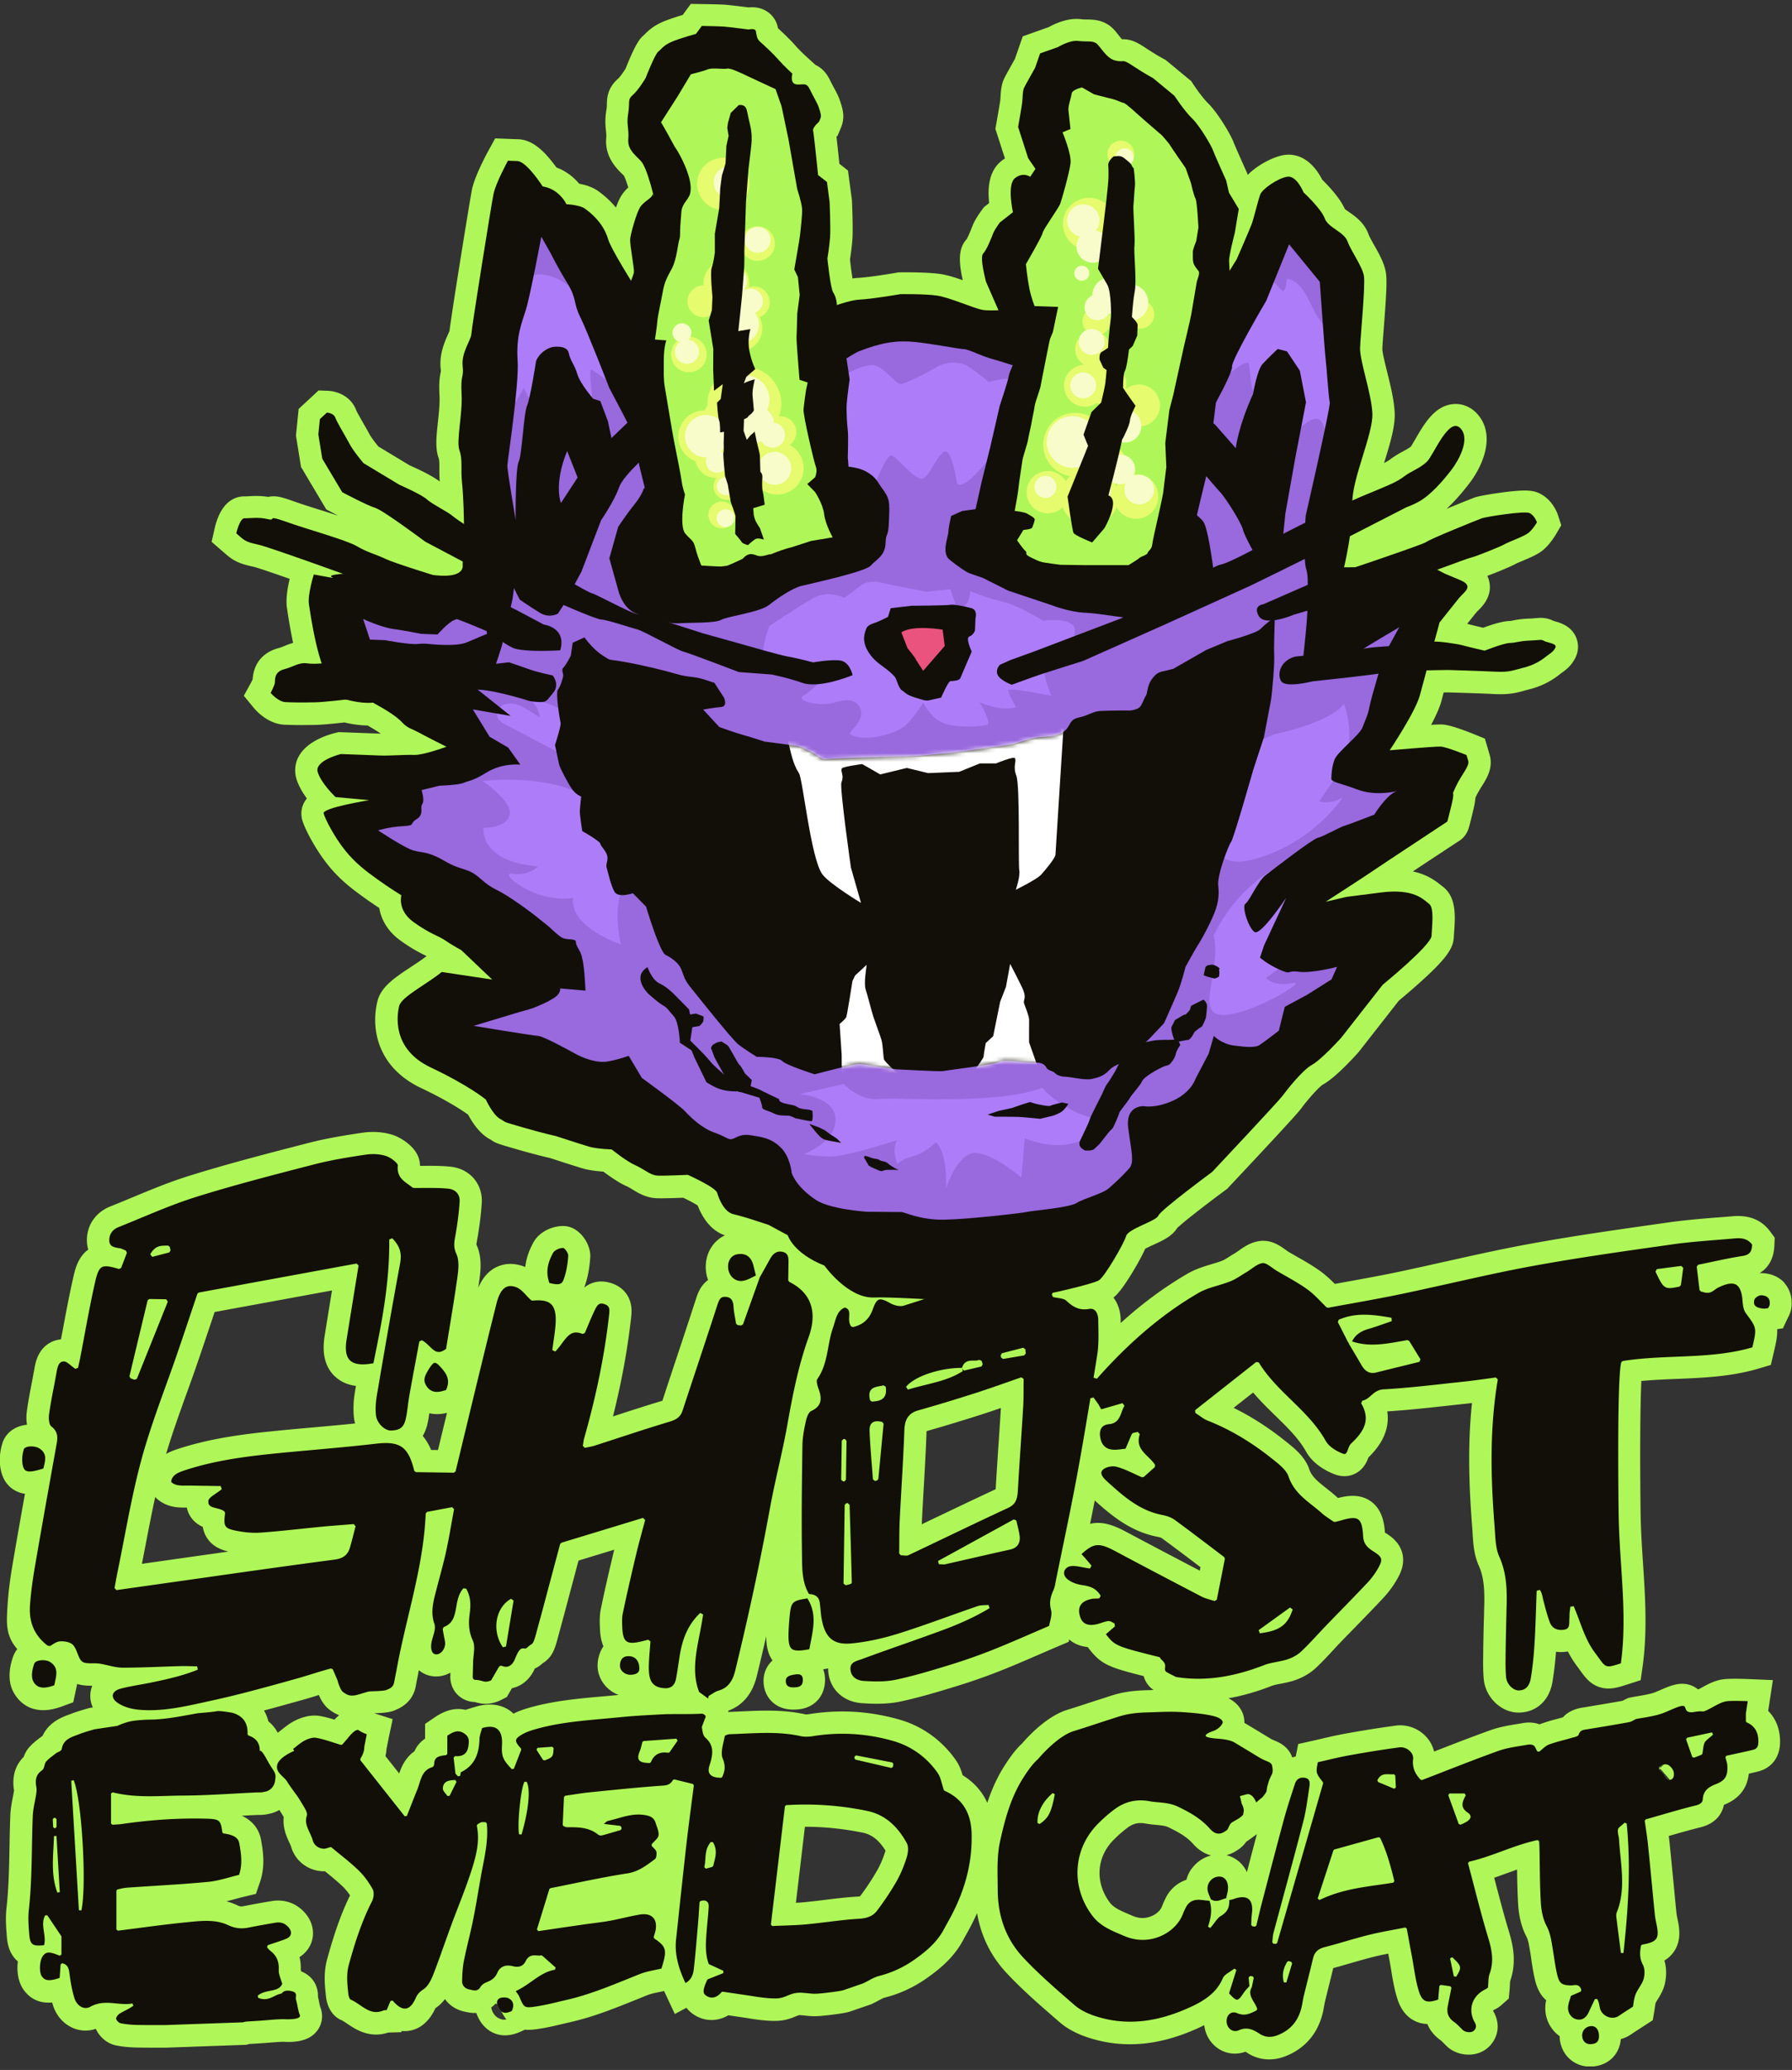 <svg xmlns="http://www.w3.org/2000/svg" width="420" height="485" fill="none"><rect width="100%" height="100%" fill="#333333" stroke="none"/><g clip-path="url(#a)"><path fill="#AFF758" d="M418.28 300.635c-1.31-1.47-3.25-2.3-5.44-2.33h-.2c-.08 0-.17 0-.25.01 1.69-1.02 3.33-2.93 3.48-6.49l.08-1.83-1.09-1.48c-1.98-2.68-4.92-3.87-8.77-3.54-1.18.1-2.36.2-3.54.29h-.14c-3.68.3-7.49.61-11.29 1.15l-2.18.31c-10.07 1.43-20.48 2.9-30.69 4.78-6.54 1.2-13.08 2.66-19.41 4.08h-.05c-3.76.85-7.65 1.72-11.47 2.52-3.75.78-7.5 1.46-11.46 2.18-1 .18-2 .36-3.01.55-.93-.94-2.03-1.99-3.3-2.92-1.86-1.35-3.78-2.44-5.64-3.5l-.13-.07c-.64-.37-1.25-.71-1.86-1.08-.15-.09-.42-.29-.66-.46-1.19-.86-3.17-2.29-5.77-2.05-2.25.22-3.91 1.4-5.13 2.26-.33.23-.64.45-.86.58-.41.24-.79.48-1.16.71l-.09.06c-.66.42-1.29.82-1.78 1.02-.75.3-1.61.56-2.52.83h-.02c-1.74.53-3.71 1.12-5.59 2.21-5.43 3.15-10.62 6.98-15.68 11.57v-.69c-.02-2.03-.63-3.88-1.7-5.27.83-.65 2.15-2.08 4.6-6.15.66-1.09 2.02-3.43 2.85-5.3.57-.3 1.4-.69 1.96-.94 2.23-1.02 4.35-2 5.52-3.9 1.39-1.35 6.81-5.57 11.33-8.9l.38-.28.32-.34c7.22-7.68 16.02-17.1 16.96-18.39 1.46-2.02 4.2-5.12 5.17-5.71 2.73-1.5 6.65-5.7 8.21-7.43l.12-.13 9.47-12.1c.94-.78 3.17-2.65 5.44-4.71 5.54-5.04 7.35-7.52 7.45-10.21.01-.32.04-.77.08-1.24.25-3.67.57-8.24-2.82-10.68-.07-.06-.15-.12-.24-.19-1.61-1.32-3.61-2.62-6.63-3.25 3.53-2.34 7.7-5.09 10.59-6.99 1.11-.62 1.99-1.65 2.44-2.97.07-.21.15-.46.24-.81.19-.71.49-1.88.87-3.5.29-1.2.48-2.17.54-3.04.05-.1.1-.21.15-.31.42-.88.9-1.65 1.37-2.4 1.13-1.8 2.69-4.28 1.79-7.35l-1.1-3.75-2.33-.95c-5.62-2.29-7.31-2.35-7.86-2.37-.41-.01-1.27.02-2.41.09 1.08-2.04 2.01-4.07 2.42-5.64.13-.48.3-1.13.52-1.95.51 0 .87-.01 1.04-.01.9.03 7.42.21 10.67.38 3.44.17 5.04-.19 7.08-.76.37-.1.76-.21 1.19-.32 2.74-.68 5.12-1.85 7.28-3.58.21-.17.4-.31.6-.45.83-.61 1.97-1.44 2.93-3.23.83-1.56.92-3.36.24-4.95-1.15-2.69-3.75-3.41-5-3.76-.08-.02-.18-.05-.26-.07-1.64-.81-2.86-.78-4.16-.66-.38.03-.86.08-1.62.11-1.89.07-2.97.28-3.76.44-.45.09-.58.11-.81.12-1.62.05-4.04.79-6.16 1.58-1.5-.35-2.92-.69-3.28-.8-.13-.04-.28-.08-.47-.12.84-1.06 1.69-2.12 2.15-2.68.07-.08.28-.29.42-.43.98-.98 3.29-3.27 2.63-6.66-.1-.52-.26-1.01-.48-1.47 2.47-.91 5.68-2.26 6.72-2.85.24-.12.96-.43 1.45-.63 2.16-.91 3.66-1.57 4.76-2.46 1.65-1.32 2.88-3.32 3.22-3.9l1.18-2.01-.72-2.22c-.28-.87-1.43-3.84-4.42-5.27-1.45-.7-3.19-.93-8.63-.21-.2.03-5.02.67-6.49 1.18-.66.23-3.88 1.53-6.63 2.67 1.68-1.54 3.43-3.49 5.28-5.89 3.59-4.66 6.22-11.77 1.8-16.48-1.51-1.61-3.59-2.4-5.68-2.16-4.25.49-6.64 4.61-8.75 8.26-.33.56-.76 1.31-.99 1.66-.42.36-1.04.7-1.8 1.11-.91.5-1.95 1.06-3.02 1.88-.41.31-.91.6-1.48.88.01-.05.03-.09.04-.14 1.35-4.36 2.62-8.48 2.44-11.76-.16-2.97-1.01-6.42-1.77-9.46-.45-1.82-1.13-4.57-1.12-5.4.03-.9.18-2.81.34-4.84.59-7.67.79-11.16.5-12.98-.36-2.21-1.58-4.39-2.77-6.49-.51-.9-1.13-2.02-1.32-2.54-.96-2.69-3.06-4.15-4.6-5.22-.29-.2-.7-.49-.94-.68-1.1-2.52-3.69-5.29-5.33-6.9-1.69-3.39-4.78-6.41-8.98-5.74-2.35.38-6.09 2.23-8.46 4.66l-.06-.28-.21-.47c-1.25-2.78-2.75-6.17-2.98-6.78-.62-1.76-3.73-7.06-6.17-9.41-.94-.91-2.54-3.11-3.38-4.39l-.43-.66-5.63-4.65-.42-.34-.47-.25s-1.73-.91-4.22-2.57c-2.08-1.38-3.48-2.05-5.5-2-.26-.28-.6-.71-.82-1-.64-.82-1.31-1.68-2.32-2.35-1.86-1.24-3.79-1.26-5.07-1.28-.48 0-.93-.01-1.39-.07-3.05-.38-6.13 1.06-7.54 1.85l-6.11 2.17-1.84 5.3c-.89 1.58-2.2 3.92-2.53 4.62-.67 1.41-.76 2.94-.84 4.29-.02.28-.04.64-.06.79-.07.54-.52 3.17-.91 5.4l-.23 1.27 2.24 6.95c-.27.17-.55.36-.81.57-3.4 2.65-3.07 7.45-2.97 9.03.02.29.04.57.07.85l-1.2.94-.42.56c-.49.66-1.7 2.35-2.27 3.82-.83 2.15-1.25 2.93-1.41 3.18-1.47 1.64-2.15 4.02-.88 9.56-1.9-.66-3.76-1.24-5.36-1.46-3.26-.45-8.72-.38-9.33-.37h-.41l-.41.08c-1.67.29-6.52 1.08-8.95 1.21-.43.02-.88.07-1.37.15-.2-1.15-.42-2.82-.6-4.46.16-1.01.43-2.91.56-4.6.18-2.38-.04-7.89-.09-8.97v-.23l-.94-7.04-2.01-1.58c-.32-3.08-.54-5.06-.69-6.35l.26-.22.79-1.89c1.02-2.42.4-4.36-.05-5.78l-.09-.28c-.39-1.24-.97-2.31-1.53-3.35-.29-.53-.58-1.08-.86-1.65-.95-2.01-2.21-3.08-3.42-3.63l-1.91-1.74c-.71-.64-2.08-1.95-2.74-2.72-1.12-1.3-2.97-3.07-4.16-4.15-.03-.16-.07-.33-.11-.51-.55-2.2-2.61-4.41-5.96-4.41-.29 0-.58.02-.84.04-1.45-.18-4.32-.54-5.38-.62-1.31-.1-4.78-.15-5.46-.16l-2.68-.04-1.9 2.59c-1.3.39-3.04.94-4.36 1.48-2.53 1.03-3.8 2.31-4.56 3.07-.09.09-.2.21-.24.24-.69.59-1.73 1.48-4.21 7.77-.56.88-1.36 2-1.71 2.32-2.61 2.24-2.66 4.7-2.69 6.02 0 .45-.02.83-.12 1.41-.36 2.17-.22 3.59-.1 4.73.07.68.12 1.14.06 1.87-.33 4.36 2.45 7.08 3.78 8.38.13.13.3.29.4.4.21.41.58 1.37 1 2.73-.6.56-1.23 1.25-1.74 2.11-.38.63-.78 1.56-1.16 2.6-1.14-1.4-2.53-2.69-4.15-3.86-1.31-.94-2.97-1.46-4.46-1.73-1.15-1.37-2.88-2.9-5.32-3.8-.38-.52-.83-1.11-1.32-1.71-1.82-2.22-4.33-4.78-7.63-4.91l-5.42-.2-1.55 2.82c-.75 1.38-3.26 6.11-3.91 9.25-.34 1.66-4.66 28.19-5.24 33.04-.08.19-.21.48-.31.71-.79 1.76-2.12 4.71-1.77 8.09.05.46.05.66.05.72-.01.06-.02.12-.04.18-.24 1.14-.44 2.41-.28 5.43.1 1.84-.15 4.17-.37 6.23-.37 3.42-.66 6.13.17 8.44.18.5.18 1.37.17 2.47 0 .85 0 1.86.08 3.01-1.68-1.29-4.64-2.72-7.03-3.77l-7.35-4.43c-.85-1.05-1.77-2.29-2.05-2.82-.35-.68-.86-1.55-1.39-2.48-.56-.98-1.5-2.62-1.73-3.14-1.19-3.26-4.34-4.52-6.68-4.61l-2.16-.08-4.67 4.33-.63 6.24 1.18 7.34 5.93 9.97 1.29.68c.4.21.91.48 1.49.78-1.23-.4-2.61-.84-4.14-1.32-2.3-.72-4.68-1.47-6.36-2.08-1.76-.63-2.84-.94-3.7-1.07-.77-.11-1.51-.08-2.21.07-1.88-.31-3.51-.22-4.65-.15-.25.01-.58.03-.69.03-2.03-.08-5.68.81-7.22 7.6l-.69 3.05 3.46 2.99c2.03 1.75 3.61 2.25 6.49 2.88.62.15 3.19.99 8.35 2.8-.51 2.1-.96 4.82-.63 6.9.03.16.06.38.1.65.22 1.45.66 4.31 1.33 7.46-.77.21-1.44.48-2.02.72-.52.21-.96.39-1.44.51-1.73.45-5.68 2.05-6.02 7.3-.11.23-.26.54-.38.77l-1.69 3.09 2.24 2.72c.75.92 3.51 3.92 7.36 4.06 1.85.07 3.31.12 7.31.04 1.24-.03 3.42-.21 6.66-.57 2.3.54 4.14.69 5.44.71 1.07.61 2.2 1.29 3.09 1.92l-9.87-.37-.71.17c-1.91.47-6.57 1.93-8.54 5.34a6.822 6.822 0 0 0-.66 5.38c.49 1.67 1.45 3.29 2.46 4.66-.15.19-.3.39-.43.6a5.49 5.49 0 0 0-.64 4.48c.65 2.23 3.17 6.92 5.88 10.33 2.97 3.74 6.01 5.94 8.7 7.88 1.17.85 2.42 1.69 3.46 2.38.42 2.48 1.78 5.33 4.97 7.63 2.7 1.95 4.74 2.96 6.12 3.63-1.05.82-2.38 1.7-3.67 2.55-3.78 2.5-7.04 4.66-7.86 8.07-1.61 6.71.24 15.56 10.22 20.29 6.04 2.86 9.58 5.19 11.04 6.24.97 1.81 2.67 4.42 4.97 5.68.21.12.28.16.39.23 1.16.79 1.43.87 5.88 2.16 4.41 1.28 7.07 1.9 7.94 2.09 1.2.39 6.13 2 7.74 2.46 1.43.42 3.36.63 4.79.74 1.41 1.06 3.58 2.58 5.39 3.39.5.22.98.51 1.53.85 1.32.8 3.13 1.9 5.58 1.99 1.4.05 4.45-.05 6.21-.12 1.32.63 2.63 1.33 3.39 1.81.9 2.35 2.79 5.79 6.38 7-3.07 1.45-4.9 4.83-4.41 8.57.09.66.25 1.3.47 1.9-.41.3-.78.64-1.12 1.04-.91 1.07-1.34 2.24-1.67 3.25-1.64 5.05-3.3 10.05-4.91 14.89l-.06.18c-.99 2.98-1.97 5.95-2.95 8.93-3.92 1.18-7.81 2.44-11.58 3.67 2.01-8.02 3.41-15.65 4.25-23.17.1-.88.28-2.53-.39-4.22-.55-1.37-1.8-3.17-4.65-3.95-2.92-.8-4.95.34-5.96 1.16.78-2.04 1.24-4.36 1.42-7.11.19-2.94-2.3-6.85-5.67-7.28l-.33-.03c-2.44-.16-5.82 1.12-7.3 3.8-1.09 1.98-1.73 3.9-1.93 5.8-.01 0-.02-.01-.04-.02-3.05-1.24-5.4-.63-6.84.1-1.8.91-3.18 2.52-4.14 4.8l.3-2.08c.32-2.33.54-5.35-.71-8.02 0-.01-.01-.03-.02-.03 0-.18.09-.65.15-1.01l.09-.51c.52-2.98.85-5.66 1.01-8.2.29-4.48-2.79-8.07-7.31-8.54-2.1-.22-4.16-.21-6.15-.2h-.93l-.1-.07c.04-4.07-4.54-6.56-6.23-7.13-2.16-.73-4.73-.93-7.23-.56-4.09.6-8.45 1.31-12.72 2.41l-.77.2c-8.93 2.31-18.17 4.69-27.19 7.51-4.59 1.43-9.01 3.27-13.29 5.05l-.21.09c-1.62.67-3.3 1.37-4.94 2.02-3.54 1.41-5.64 4.6-5.46 8.32.03.62.13 1.22.31 1.78-2.43 1.74-3.11 4.74-3.49 6.4-.95 4.18-1.74 8.41-2.51 12.51v.05c-.14.68-.27 1.38-.4 2.08-2.04.19-3.81 1.27-4.92 3.06-.77 1.23-1.08 2.55-1.28 3.68-.2 1.12-.42 2.27-.63 3.38-.4 2.07-.85 4.42-1.17 6.75-.06.42-.19 1.68.03 3.13-.68.07-1.32.22-1.93.44-1.84.67-3.22 2.05-3.79 3.78-.8 2.47-.86 5.14-.16 7.32.73 2.28 2.18 3.42 3.29 3.98.69.35 1.4.56 2.12.66-.94 5.24-1.88 10.57-2.78 15.83-.51 2.97-1.06 6.5-1.29 10.16-.21 3.36-.36 5.58.64 7.88.42.97.97 1.77 1.64 2.52-.39.48-.7 1.01-.92 1.6-.54 1.41-1.63 5.02-.16 8.13.59 1.25 2.59 4.58 7.15 4.58 1.25 0 2.69-.25 4.35-.86l2.69-.99.6-2.8.12-.56c.07-.3.14-.62.2-.94 1.31.42 2.58.42 3.54.42-.16.4-.28.81-.36 1.24-.24 1.32-.06 2.64.49 3.85l-.48.07-.36.06-.33.1c-1.28.37-2.6.75-3.92 1.26l-.48.18c-1.63.6-4.72 1.74-6.21 4.98-.06.04-.12.09-.18.13-.13.1-.26.2-.4.3l-.08.06c-.76.58-1.71 1.3-2.57 2.31-.63.74-.98 1.52-1.19 2.14-1.59 1.57-2.9 4.06-2.27 7.89-.08.51-.18 1.05-.3 1.64-.24 1.24-.51 2.65-.57 4.16-.1 2.45-.15 4.93-.19 7.31v.03c-.09 4.77-.18 9.7-.71 14.42-.26 2.31-.08 4.57.08 6.56.1 1.2.32 4.01 2.59 5.9-.31 2.36.1 4.87 1.28 6.56 1.6 2.29 3.87 3.32 6.76 3.08.05.18.11.37.16.55.78 2.56 2.57 4.56 4.89 5.49 1.67.67 3.5.7 5.18.12.84 1.89 2.64 3.45 4.66 3.87 1.52.32 3.15.49 5.13.52 1.3.02 2.59.03 3.89.03h2.73l18.22-.65.71-.03.57-.18c.87-.05 1.75-.11 2.62-.16.93-.06 1.65-.12 2.29-.17.99-.08 1.79-.15 3.06-.19 2.58.15 6.09-.01 8.05-2.66 1.15-1.56 1.41-3.57.71-5.39-.12-.31-.22-.83-.32-1.33-.07-.36-.15-.75-.25-1.15.06-2.77-1.4-4.95-3.93-5.97-.04-.12-.08-.23-.1-.32.03-1.06-.07-2.08-.3-3.03 1.51-.95 2.57-2.39 2.98-4.07.51-2.11-.07-4.36-1.6-6.16-1.98-2.34-4.84-3.39-7.85-2.9-2.19.36-4.39.76-6.56 1.19-.64.13-.97.09-1.55-.19-.85-.4-1.7-.71-2.55-.93.74-.18 1.45-.37 2.13-.56.66-.18 1.35-.37 2-.52l2.78-.66.93-2.7c1.34-3.88.72-7.42.26-10.01-.37-2.11-1.6-3.9-3.46-5.05-.33-.2-.67-.38-1.04-.55 1.25-.07 2.53-.14 3.79-.19h.24c.5 0 1.27-.01 2.15-.22.87-.15 1.78-.46 2.63-.95l.31.5c.24.38.48.77.71 1.15-.27 2.57.68 4.63 1.31 5.97.17.37.37.79.43 1.01.9 3.21 3.79 5.51 7.21 5.73.24.02.48.02.7 0 .06.04.11.09.16.13 1.39 1.13 2.83 2.3 4.06 3.49.59.57 1.14 1.25 1.67 2.03-2.45 5.02-4.03 10.14-5.36 14.94-.89 3.19-.55 6.24-.28 8.69l.02.18c.1.96.68 4.2 3.67 5.47.31.13.84.5 1.32.81 1.41.96 3.72 2.53 6.73 2.53.89 0 1.84-.14 2.84-.47l3.08-.09.12-.28c.61.06 1.17.03 1.66-.04 1.86-.27 4.43-1.42 6.21-5.31a9.02 9.02 0 0 0 2.24-2.13c1.01 1.43 2.55 2.48 4.41 2.9l.22.05c.65.15 1.59.37 2.71.3.23.66.54 1.32.95 1.97 1.13 1.78 3.12 3.28 5.78 3.28 1.14 0 2.41-.28 3.78-.92l.88-.41c1.06.11 2.01-.02 2.72-.11 2.15-.29 4.19-.77 6.16-1.24l1.79-.42c5.43-1.23 10.46-3.26 15.32-5.22.93-.37 1.85-.75 2.78-1.12.73-.29 1.7-.49 2.73-.71h.03c.36-.08.72-.16 1.09-.24.06.14.13.27.19.41l2.33 4.98 2.73-1.46c.52.69 1.24 1.35 2.24 1.91 2.42 1.36 5.24 1.24 7.57-.15l4.66.69c1.64.29 5.51.88 7.98.51 1.38-.21 2.4-.63 3.15-.94.73-.3.76-.31 1.13-.28.55.04.96.08 1.32.12 1.64.17 2.47.19 5.3-.14 3.83-.45 4.56-.7 4.92-.81l5.05-1.74.27-.13c.52-.25.99-.5 1.42-.73.52-.28 1.12-.6 1.39-.67 3.72-.94 7.09-2.53 10.3-4.84 2.85-2.05 6.05-4.69 8.16-8.68.32-.6.66-1.21 1.04-1.89.82-1.47 1.56-2.94 2.21-4.41.92 5.4 3.24 10.11 6.95 14.07 3.72 3.98 7.83 7.53 11.81 10.98l.61.53c1.66 1.44 3.81 2.61 6.38 3.48 8.58 2.89 17.43 2.04 27.07-2.59l.42-.21c.02.16.04.32.07.48.39 2.28 1.81 4.28 3.8 5.35 1.78.96 3.86 1.09 5.79.39.11.06.24.15.42.26a9.346 9.346 0 0 0 5.14 1.54c1.32 0 2.67-.27 4.01-.82 4.74-1.94 7.77-5.74 8.75-11.01l.1-.57c.07-.39.14-.8.22-1.13.31-1.29.63-2.57.95-3.86l.03-.12c.32-1.27.64-2.58.96-3.89 1.43-.38 2.85-.79 4.14-1.17 1.75-.5 3.55-1.02 5.3-1.46a65.2 65.2 0 0 1 3.45-.75c.11.61.22 1.21.34 1.8.13.72.25 1.45.38 2.22v.07c.33 1.94.69 4.15 1.36 6.3.3.97 1.22 3.93 4.11 5.36.99.49 2 .7 2.97.73.61 1.47 1.64 2.76 3.07 3.78.25.18.63.57 1.01.96l.32.32c1.32 1.34 3.23 2.11 5.25 2.12h.04c1.86 0 3.55-.67 4.76-1.86 2.27-2.24 2.67-5.39 1.06-8.22-.06-.11-.09-.2-.11-.25.05-.05.15-.13.34-.22a6.87 6.87 0 0 0 1.84-1.26l1.51-1.33.19-2.06c.04-.47.06-.89.08-1.27.01-.26.03-.6.05-.76 1.53-4.35.72-8.29-.27-11.57-1.18-3.9-2.21-7.82-3.29-11.97l-.03-.1-.15-.58c1.23-.42 2.43-.86 3.62-1.29l1.74-.63c.04 2.69.09 5.45.26 8.24.12 1.98.56 4.88 1.93 7.46.4.75.57 1.75.77 2.92l.08.49c.12.66.22 1.33.32 2.04v.09c.24 1.51.49 3.23.93 4.94.54 2.11 1.45 3.51 2.53 4.44-.06.3-.12.61-.15.94-.35 2.99 1 5.85 3.31 7.48v.18c.09 2.03.92 3.86 2.34 5.15 1.29 1.17 2.96 1.8 4.73 1.8h.33c3.89-.14 6.64-2.75 6.93-6.44.83-.22 1.63-.58 2.35-1.07.67-.46 1.38-.92 2.14-1.41l3.01-1.95.38-2.25c.04-.23.08-.49.11-.76.04-.32.12-.85.18-1.03.06-.15.3-.54.48-.83.51-.81 1.21-1.93 1.6-3.35.21-.79.75-3.24-.03-5.76.86-.52 1.64-1.2 2.27-2.14 1.64-2.43 1.34-5.14.83-7.48-.11-.52-.24-1.13-.29-1.68-.23-2.28-.44-4.55-.66-6.83l-.02-.16c-.3-3.09-.6-6.28-.93-9.43-.05-.49-.11-.98-.17-1.46 2.54-.73 4.97-1.42 7.4-2.03 3.97-.98 5.17-3.55 5.52-5.26 3.51-1.38 5.46-3.84 5.84-7.31.71-.16 1.43-.33 2.15-.51 3.19-.79 5.12-3.33 5.17-6.82.04-2.99-.94-5.54-2.78-7.37l1.1-7.23-5.81-.24c-.88-.04-3.88-.14-5.53.02-2.09.21-3.76 1.12-5.23 1.92-.29.16-.57.31-.84.45h-.18a5.722 5.722 0 0 0-2.67-1.2c-2.11-.35-4.03.48-6.07 1.36-.5.22-1.02.44-1.45.61-.9.34-2.98.7-4.09.89-.55.09-1.02.17-1.41.25l-.61.13-.57.27c-.31.14-.56.29-.75.39-2.72.49-5.51.95-8.2 1.4l-.82.14c-.08.01-.17.03-.26.04-2.04.3-3.62 1.06-4.72 2.3-.41.11-.82.23-1.22.33-1.24.33-2.65.71-4.04 1.23-.07.03-.14.05-.2.08a7.554 7.554 0 0 0-3.84-.31c-.5.09-1 .17-1.5.26h-.09c-1.88.32-4.01.67-6.12 1.43-4.35 1.55-8.51 3.18-12.91 4.89l-.13.05-.15.06c-.32-1.39-1.04-2.68-2.12-3.75-1.81-1.79-4.38-2.66-6.85-2.33-3.66.49-7.59 1.11-11.99 1.91-1.93.35-3.77.78-5.56 1.2h-.04c-.67.16-1.32.32-1.97.46l-3.31.74-.58 2.92c-.28.06-.55.13-.81.23-.93-2.62-3.16-3.55-4.16-3.96-.37-.15-.67-.28-1.01-.49-1.78-1.1-5.76-3.48-5.93-3.58l-.13-.08c.02-.9-.17-1.81-.57-2.65-.72-1.51-1.94-2.48-3.15-3.11 3.26-.57 6.61-1.53 10.07-2.88.55-.21 1.33-.37 2.18-.53.97-.19 2.07-.4 3.21-.78 1.95-.65 3.7-1.68 5.06-2.96 1.44-1.35 2.8-2.81 3.99-4.1l.05-.06c.61-.66 1.2-1.29 1.79-1.9.98-1.02 1.97-2.03 2.96-3.05l.43-.44c2.18-2.23 4.43-4.54 6.61-6.88 1.34-1.44 2.53-3.1 3.44-4.81.47-.89 1.73-3.26.82-6.02-.79-2.4-2.8-3.68-3.76-4.3-.06-.04-.12-.08-.19-.12-.13-2.04-.58-5.41-3.34-7.34-2.58-1.81-5.65-1.28-7.63-.75-.14-.1-.26-.2-.35-.28-.81-.74-1.67-1.41-2.43-2.02-2.1-1.66-3.41-2.76-3.96-4.39-.98-2.93-3.42-4.88-5.19-6.31l-.2-.16c-4.07-3.27-8.15-5.9-12.36-7.96l4.57-3.6c1.72 2.03 3.57 3.83 5.27 5.49 2.8 2.73 5.44 5.3 7.16 8.39 1.75 3.14 5.25 4.75 6.65 5.28 1.58.61 3.23.59 4.65-.06 2.15-.98 2.95-2.93 3.3-3.88 1.51-1.49 3.19-3.47 4.02-6.03.51-1.57.64-3.17.39-4.77 4.71-.29 9.41-.81 13.97-1.31l.21-.02c1.35-.15 2.7-.3 4.05-.44.55-.06 1.09-.12 1.63-.19-1.11 10.52-.62 20.59.06 29.3.03.41.06.82.08 1.25.15 2.36.31 5.03 1.47 7.6 1.44 3.21 1.34 6.88 1.22 10.77v.46c-.12 3.58-.18 6.79-.21 9.82v.26c-.02 1.64-.04 3.5.15 5.36.43 4.1 3.94 7.56 7.84 7.71h.32c4.1 0 7.19-2.78 7.92-7.15.37-2.23.65-4.56.84-7.1.82.11 1.69.1 2.58-.03l.21-.03c.58 1.13 1.25 2.25 2.08 3.36.31.41.58.78.81 1.11 1.13 1.56 2.4 3.33 4.86 3.98 2.17.57 4.03-.03 6.2-.73l3.11-1 .45-3.24c1.14-8.18.6-16.3.09-24.18-.25-3.78-.5-7.68-.56-11.46-.17-11.9-.13-25.13.18-31.22 2.75-.26 5.57-.38 8.34-.49 6.24-.26 12.69-.52 19.1-2.41l2.9-.86.69-2.94c.5-2.12.88-3.75.79-5.44l1.35-.2 1.19-2.52s.03-.06.05-.09l.03-.06c.21-.43.61-1.23.73-2.31l.03-.29v-.05c.15-2.03-.44-3.9-1.69-5.3l.07.02Zm-28.69 113.13-.36.33-.41-.02c.22-.19.44-.34.66-.46l.12.15h-.01Zm-.1-.15c.16-.08.31-.14.46-.18l-.35.32-.11-.14Zm-.67.46.19.23-.22.2.02-.43h.01Zm-.02.42.41.02 2.17 2.51h-.08c-.06 0-.13 0-.19-.02-.49-.12-.81-.67-1-1.07-.15-.32-.45-.6-.79-.92-.17-.16-.35-.33-.53-.52h.01Zm-181.26 19.15s-.02.08-.04.12c-.55 1.73-1.2 3.24-1.92 4.5a59.85 59.85 0 0 1-4.01 6.06c-.1.02-.25.04-.46.05-2.65.15-5.25.47-7.76.78-1.58.19-3.22.39-4.8.54-.65.06-1.32.11-2.01.15l2.11-17.82h.05c4.47 0 8.98.46 13.44 1.37 1.52.31 3.48 1.09 5.41 4.24l-.01.01Zm63.76-73.56c.62.12.89.26.94.28 3.01 2.2 5.93 4.41 8.76 6.56l.36.27-.16.82c-6.11-3.19-11.82-6.2-17.4-9.17-2.31-1.23-4.39-2.02-6.47-2.02-.61 0-1.22.07-1.84.21.37-1.81.74-3.64 1.09-5.46 3.89 3.5 8.35 7.27 14.71 8.51h.01Zm-37.27-21.79-.02.34c-.22 3.36-.45 6.83-.65 10.29v.01c-4.94 2.3-9.9 4.67-14.3 6.77l-.82.39c-.73.35-1.46.7-2.2 1.05.01-.3.02-.6.04-.9.12-2.5.27-5.05.41-7.52l.03-.45c.24-4.22.49-8.59.64-12.95 2.1-.6 4.26-1.23 6.52-1.92l3.87-1.19c.86-.27 1.74-.55 2.64-.84 1.47-.47 2.91-.96 4.39-1.47-.17 2.8-.36 5.63-.54 8.38l-.01.01Zm-155.56-15.82c1.3 1.24 2.96 2 4.96 2.26-.08.44-.15.89-.23 1.33-.36 2.1-.44 4.09-.26 5.94.05.52.15 1.02.29 1.52-3.37.35-6.76.65-10.07.95h-.05c-3.11.28-6.32.57-9.53.9-7.06.72-14.61 1.72-22.02 4.17-.82.27-1.73.61-2.63 1.13 1.42-4.79 3.16-9.6 4.84-14.28l.03-.07c.93-2.57 1.88-5.22 2.78-7.87 1.05-3.06 2.09-6.18 3.11-9.21l.61-1.83 27.51-5.05c-.58 3.55-1.16 7.13-1.73 10.71-.66 4.1.14 7.26 2.38 9.4h.01Zm-37.89 30.55c1.2.24 2.3.22 3.2.21.31 1.45 1.08 2.72 2.26 3.64.49.38.99.66 1.48.88.14.84.43 1.69.95 2.52 1.35 2.16 3.52 2.9 5.06 3.27-2.46.35-4.92.7-7.35 1.04l-12.92 1.83c.33-1.68.66-3.36.97-5 .68-3.52 1.37-7.1 2.15-10.66 1.15 1.26 2.8 2 4.2 2.27Zm63.75-20.22c-.56 2.32-1.12 4.64-1.68 6.95l-1.61-.02c-.49-1.16-1.11-2.28-1.96-3.28.92-1.55 1.19-3.16 1.34-4 .08-.45.14-.89.2-1.32.58.13 1.19.2 1.81.2.66 0 1.33-.07 2.02-.22.11-.02.21-.05.31-.07l-.39 1.62-.04.16v-.02Zm4.76 67.83c-2.26-.55-4.66.03-7.18 1.74l-2.28 1.55v3.46a6.665 6.665 0 0 0-2.49 2.95c-2.1 1.48-3.03 3.59-3.58 5.2l-3.22-4.06c.13-.54.21-1.09.24-1.64l.49-2.49.96-4.54-4.32-1.37c2.99-.1 4.12-.35 5.06-.81 3.28-1.34 4.35-3.76 4.68-5.55.23-1.28.53-2.74.53-2.75l.02-.11c.05-.29.11-.58.16-.88 1.04.87 2.34 1.4 3.71 1.46 1.29.07 2.55-.24 3.69-.88v.55c-.12 1.54.37 3.1 1.35 4.26 1.07 1.27 2.65 2.02 4.35 2.07.05.01.09.03.14.04.24.06.5.13.8.2 2.47.57 4.62-.4 5.22-.71l1.37-.7.77-1.33s.14-.24.43-.73c2.36-.51 4.3-2.18 5.35-4.61.86-.38 1.48-.91 1.89-1.27 2.23-1.42 2.81-3.26 3.56-6.12l1.38-5.08 3.42-12.83 8.37-2.55c-.98 4.09-2.1 8.89-3.11 13.75-.37 1.78-.31 3.44-.21 5.12.04.69.13 2.21.79 3.78-.75 1.08-1.22 2.4-1.35 3.92-.17 2.04.58 4.07 2.04 5.58.82.84 1.8 1.48 2.88 1.88l-.33.03c-1.28.13-2.59.25-3.87.36h-.05c-5.43.49-11.05 1-16.64 2.59-1.15.33-2.47.75-3.76 1.41-.22-.21-.43-.39-.64-.56-1.24-.96-3.96-2.36-8.25-1.06l-2.38.72.01.01Zm-43.02 4.59c-.19.15-.38.31-.57.46l-.41.32a8.315 8.315 0 0 0-2.19-2.68c-.22-.92-.57-1.76-1.03-2.54 2.97-.79 5.96-1.63 9.02-2.48 1.36-.38 2.6-.76 3.8-1.14.01 0 .03 0 .04-.01.53 1.26 1.39 2.71 2.76 3.63l.11.08c.53.37 1.15.73 1.87 1.03-.36.3-.72.63-1.08 1.03-1.04-.32-2.16-.63-3.32-.84-2.34-.43-4.59.38-6.05 1.13-1.2.62-2.17 1.4-2.95 2.03v-.02Zm213.29 32.52c-.61.82-1.04 1.75-1.3 2.71-2.14.71-3.88 2.23-4.92 4.4l-.11.24c-.19.39-.44.92-.66 1.52-.34.95-1.25 1.82-2.43 2.33-1.41.61-2.92.61-4.37 0l-.7-.3c-2.44-1.03-3.87-1.67-4.79-2.91-3.51-4.74-3.1-10.67 1.02-14.74 1.14-1.13 2.21-2.05 3.26-2.82.95-.69 1.88-1.02 2.95-1.02.34 0 .7.03 1.07.1.94.17 1.86.26 2.6.33 1.18.11 2.12.2 2.81.53 2.46 1.17 4.39 2.28 5.83 3.91 1.35 1.52 2.8 2.36 4.23 2.72a8.065 8.065 0 0 0-4.48 3.02l-.01-.02Zm12.88.9a7.348 7.348 0 0 0-1.76-2.39 7.05 7.05 0 0 0-3.03-1.57c.79-.21 1.53-.54 2.19-.95l.07-.04c.55-.34 1.56-.97 2.33-2.11l2.54-1.82c-.79 2.97-1.57 5.94-2.33 8.88h-.01ZM105.31 77.755c-.02.15-.03.26-.03.34 0-.13.02-.24.03-.34Zm9.82 392.6c.37-.26.7-.57 1.02-.91l.4.18c.1.44.33.86.49 1.11.15.23.31.41.48.55.03.06.05.11.08.17l-.72 1.43c-1.02-.51-1.59-1.58-1.75-2.52v-.01Zm3.03 2.87c-.39 0-.84-.12-1.29-.35l.72-1.43c.3.6.65 1.18 1.09 1.71-.18.04-.35.07-.52.07Zm107.45-57.29c-.31-1.06-.73-2.28-1.54-3.45-3.16-4.59-7.78-7.96-13.03-9.5-6.99-2.05-14.17-2.51-21.32-1.36-.67.11-.96.06-.96.06-5.13-1.15-10.25-.91-14.78-.7-1.08.05-2.1.1-3.13.13-.06 0-.13 0-.19.01l.06-.3c3.42-1.28 5.67-4.02 6.67-8.16.76-3.11 1.49-6.21 2.2-9.3 0 1.68.2 3.89 1.47 5.7-1.52 1.36-2.27 3.32-2.07 5.49.21 2.28 1.45 4.18 3.39 5.2 1.04.55 2.22.82 3.59.82.35 0 .72-.02 1.09-.05 4.06-.38 6.58-3.43 6.28-7.59l-.03-.3c-.07-.53-.2-1.03-.37-1.5l1.16-.22c0 .2 0 .41.02.61.29 4.21 3.46 7.24 7.9 7.54 2.69.18 5.86.28 8.98-.38 4.63-.98 9.24-2.39 13.33-3.65 3.48-1.07 6.98-2.3 10.4-3.66 3.07-1.22 6.03-2.51 9.17-3.87l.28-.12c1.22-.53 2.46-1.07 3.74-1.61l2.56-1.09.1-.55c1.18 1.01 2.66 1.62 4.35 1.78l.14.18c2.95 3.84 4.57 4.5 12.99 6.63.42 1.59 1.39 2.61 2.31 3.25-.54.02-1.14.04-1.8.06-4.7.14-6.88.86-9.42 1.69-.33.11-.66.22-1.03.33-1.22.39-2.13.69-3.05.99-1.36.45-2.65.87-4.98 1.6-4.8 1.49-9.22 6.32-10.57 7.9-1.6 1.48-2.76 3.16-3.9 4.9-1.87 2.86-3.2 5.9-4.22 8.96-1.4-3.07-3.58-5.11-5.79-6.47Z"/><path fill="#120F08" d="M373.02 474.735h-.15c-1.2.08-2.1 1.07-2.05 2.25.05 1.23.84 2.03 1.99 1.97 1.37-.04 1.97-.63 1.95-1.91 0-.85-.25-1.53-.68-1.92-.29-.26-.65-.4-1.07-.4l.01.01ZM285.45 439.715c-.74.08-1.44.49-1.9 1.12a2.78 2.78 0 0 0-.5 2.15c.09.47.28.93.49 1.41.09.22.19.44.27.67l.05-.04c.92.63 1.74.34 2.7 0 .27-.1.55-.19.83-.27.04-.21.09-.41.14-.62.15-.63.29-1.23.29-1.82-.01-.96-.29-1.71-.79-2.16-.4-.36-.94-.51-1.57-.44h-.01Z"/><path fill="#120F08" d="M296.77 419.915c.16-.39.13-.81.23-1.22.1-.41.39-1.39.39-1.39s.37-.93.71-1.58c.38-.73.04-2.03.04-2.03-.23-.96-1.26-.84-3.04-1.93-1.78-1.09-5.88-3.55-5.88-3.55-1.23-.68-3.69-.82-3.69-.82s-2.46-.14-2.87-.55c-.41-.41.82-.96 1.64-1.23s1.78-.96 2.19-1.78c.41-.82-.96-1.5-2.19-1.78-1.23-.27-2.6-.55-6.15-.82-3.55-.27-4.92-.14-9.43 0s-6.01.82-9.02 1.78c-3.01.96-4.1 1.37-8.06 2.6-3.96 1.23-8.36 6.56-8.36 6.56-1.25 1.09-2.22 2.49-3.29 4.12-3.05 4.67-4.5 10.09-5.62 15.25-.64 2.95-.6 6.11-.55 9.18 0 .7.02 1.39.02 2.08.02 6.32 2.03 11.66 6 15.89 3.54 3.78 7.55 7.25 11.42 10.61l.61.53c1.15.99 2.71 1.83 4.63 2.48 7.23 2.43 14.8 1.66 23.16-2.35 3.65-1.75 5.79-3.74 6.94-6.46.25-.59.83-.97 1.56-1.45.35-.23.75-.49 1.15-.8l.47.32-1.72 5.47c.88.98 1.47 1.52 1.91 1.5.41-.03.88-.63 1.51-1.59.29-.44.64-.82.98-1.19.13-.14.25-.27.37-.41l-.18-2.02.31-.32.61.03.28.35-.45 2.19c-.79 1.37-.16 2.45.52 3.6.28.48.57.97.75 1.49l-.15.37-.16.08c-1.42.71-2.64 1.32-4.41.57-.65-.27-1.27-.22-1.74.16-.57.45-.83 1.29-.68 2.19.12.71.54 1.32 1.13 1.63.36.19.94.36 1.67.04.63-.28 1.19-.4 1.73-.4 1.16 0 2.15.56 3.19 1.23 1.29.84 2.71.93 4.34.26 3.11-1.27 4.94-3.6 5.6-7.14l.09-.52c.09-.49.17-.97.29-1.45.31-1.29.64-2.59.96-3.88.41-1.65.82-3.3 1.22-4.96.34-1.42 1.16-2.23 2.67-2.61 1.62-.42 3.25-.89 4.84-1.35 1.8-.52 3.66-1.06 5.51-1.52 1.88-.47 3.78-.83 5.79-1.21.91-.17 1.84-.35 2.8-.54l.35.24.4 2.17c.28 1.56.55 3.02.83 4.48.15.8.28 1.6.41 2.4.31 1.87.62 3.8 1.19 5.61.39 1.25.84 1.94 1.46 2.25.67.33 1.59.25 3.08-.26l.27-3.17.34-.27 2.24.32.25.35-.29 1.45c-.2 1-.39 1.94-.57 2.88-.3 1.57.15 2.73 1.43 3.64.63.45 1.18 1.02 1.72 1.56l.31.31c.34.34.95.57 1.57.57h.01c.46 0 .86-.13 1.09-.36.58-.58.64-1.16.2-1.93-.82-1.43-1.02-3-.57-4.41.46-1.45 1.58-2.65 3.14-3.38.2-.09.38-.26.5-.37.01 0 .02-.02.03-.03.03-.36.05-.7.07-1.04.04-.77.07-1.5.31-2.17 1.01-2.79.6-5.38-.32-8.4-1.22-4.01-2.25-7.99-3.35-12.2-.45-1.74-.91-3.5-1.39-5.28l.22-.37c2.74-.63 5.34-1.58 7.85-2.5 2.64-.97 5.37-1.97 8.24-2.58l.36.28.04.73c.02.38.04.67.04.97.03 1.26.04 2.52.06 3.78.04 2.96.08 6.01.26 9 .09 1.46.4 3.58 1.33 5.35.79 1.48 1.05 3.01 1.3 4.48l.08.47c.13.75.24 1.51.36 2.26.22 1.46.45 2.98.81 4.42.5 1.97 1.17 2.28 3.21 2.32.15 0 .31-.02.48-.04.63-.08 1.59-.21 1.92 1.16l-.17.34-2.26.98c-.07.22-.14.45-.21.68-.19.59-.39 1.21-.46 1.82-.16 1.38.66 2.66 1.91 2.99 1.3.33 2.29-.25 2.97-1.75.31-.69.64-1.37.96-2.05l.44-.93.53-.02c.35.59.45 1.15.54 1.64.04.22.08.44.14.65.27.88.98 1.6 1.91 1.93.87.31 1.8.21 2.47-.25.71-.49 1.44-.96 2.25-1.48l1.09-.71c.03-.18.06-.38.09-.59.09-.67.21-1.5.51-2.26.23-.59.58-1.13.9-1.66.41-.66.8-1.28.99-1.96.27-.98.32-2.38-.17-3.31-.79-1.5-.76-2.83-.45-4.49l.24-.24c1.92-.33 2.88-.73 3.33-1.39.43-.64.45-1.64.06-3.45-.15-.67-.31-1.47-.39-2.28-.23-2.29-.45-4.58-.67-6.87-.31-3.18-.61-6.36-.94-9.54-.13-1.26-.32-2.54-.5-3.78-.08-.57-.17-1.14-.25-1.71l.21-.33c1.14-.32 2.25-.64 3.35-.96 2.87-.83 5.58-1.61 8.34-2.29 1.16-.29 1.65-.71 1.7-1.46.13-2.21 1.63-2.98 3.16-3.58 2.08-.82 2.74-1.9 2.6-4.27-.03-.53-.19-1.07-.32-1.5-.05-.18-.1-.34-.14-.48l.22-.36c.63-.14 1.26-.28 1.88-.41 1.52-.33 2.96-.64 4.42-1 .85-.21 1.19-.72 1.21-1.82.03-2.31-.87-3.81-2.75-4.6l-.18-.27v-1.81l.44-2.89s-3.38-.14-4.79 0c-1.41.14-2.82 1.13-4.51 1.97-1.69.84-.71.14-3.24.56-2.54.42-1.69-1.27-2.54-1.41-.85-.14-2.96.99-4.79 1.69-1.83.71-5.08 1.13-6.33 1.38-.16.08-.32.16-.47.25-.36.2-.73.4-1.14.48-2.92.53-5.9 1.03-8.78 1.5l-.76.13c-.12.02-.24.04-.36.05-.88.13-1.58.23-1.9 1.21-.13.41-.71.55-1.27.69-.12.03-.24.06-.34.09-.61.18-1.22.35-1.84.51-1.19.32-2.42.65-3.58 1.08-.51.19-.97.59-1.47 1.02-.25.22-.51.44-.79.65l-.44-.09c-.1-.17-.18-.35-.27-.53-.16-.35-.32-.68-.54-.82-.32-.22-.92-.31-1.42-.21-.55.1-1.11.19-1.67.28-1.75.29-3.55.58-5.21 1.18-4.27 1.53-8.4 3.14-12.77 4.84-1.7.66-3.41 1.33-5.13 1.99l-.32-.08c-1.02-1.1-2.03-2.53-1.76-4.81.08-.67-.18-1.34-.74-1.89-.67-.66-1.63-.99-2.5-.88-3.58.48-7.43 1.09-11.75 1.87-1.79.32-3.57.74-5.29 1.14-.69.16-1.38.32-2.05.47-.49 2.48-.45 2.54 1.19 4.68l.05.26-10.78 37.43-.32.21-.56-.06-.26-.33c.03-.23.05-.46.07-.69.04-.51.09-1.04.23-1.55.82-3.07 1.65-6.13 2.48-9.2 1.5-5.53 3.04-11.25 4.5-16.88.54-2.09.86-4.29 1.17-6.41.08-.56.16-1.12.25-1.68.21-1.35-.08-1.95-1.03-2.12-1.15-.21-1.98.28-2.34 1.37l-.13.39c-.86 2.62-1.75 5.32-2.48 8.02-1.44 5.31-2.85 10.72-4.22 15.95l-.93 3.56c-.32 1.21-.61 2.44-.9 3.66-.13.56-.27 1.13-.41 1.69l-.33.22-.62-.09-.25-.31c.02-.27.03-.55.04-.82.02-.6.05-1.23.13-1.84.21-1.64-.06-2.81-.78-3.39-.72-.58-1.93-.59-3.48-.02-.33.12-.67.18-1 .24h-.05c.06 1.36-.2 2.72-1.94 3.71-.58.33-1.03.94-1.51 1.59-.31.42-.64.86-1.02 1.25l-.5-.3c.61-1.92 1.08-3.98.35-6.06l-.65-.07c-.52-.06-1.03-.12-1.55-.16-1.63-.12-2.75.5-3.41 1.89l-.12.24c-.16.34-.33.68-.46 1.03-.83 2.3-2.75 4.24-5.25 5.33-2.72 1.18-5.73 1.18-8.48 0l-.69-.29c-2.65-1.11-5.15-2.17-6.96-4.62-5.03-6.81-4.39-15.66 1.55-21.54 1.32-1.31 2.58-2.4 3.84-3.32 2.4-1.76 5.1-2.38 8.04-1.84.71.13 1.44.2 2.14.26 1.49.14 3.03.28 4.56 1.01 2.63 1.25 5.36 2.74 7.5 5.16 1.11 1.26 2.19 1.5 3.38.76l.07-.04c.31-.19.71-.44.81-.69.11-.28.23-.55.36-.79 0 0 .2-.5.8-.83.6-.33 1.49-.87 1.49-.87s.81-.6.89-.81c.08-.21.08-.47.08-.47.32-.84-.4-2.1-.4-2.1l-.41-1.78 1.5-.41c1.5-.41 2.32 1.91 2.32 1.91s.48-.48 1.44-1.22c0 0 .76-.91.92-1.3l-.03.09Zm-53.14 7.47-.46-.23c-.14-2.42 1.16-4.98 3.56-7.03l.49.28c-.83 4.32-1.5 5.62-3.59 6.98Zm57.85 37.11h-.57c-.48-1.65-.22-3.2.81-4.87l.34-.13.58.18.2.37-1.35 4.45h-.01Zm25.08-23.38c-1.19.2-2.38.37-3.58.54-4.47.64-9.1 1.29-13.74 3.54l-.41-.36 3.69-11.29.2-.19 10.39-2.89.35.15c1.43 2.91 2.37 6.16 3.34 10.14l-.24.36Zm.19-22-3.77-1.58-.16-.4c.71-1.51 1.86-1.46 2.87-1.41.35.02.67.03.99-.01l.33.28.15 2.83-.41.29Zm14.53 44.05-.54-.1-.88-4.2.5-.28c2.24 2.11 2.29 2.37.93 4.57l-.01.01Zm3.37-37.4c-.06.6-.8 1.15-2.37 1.78l-.39-.17-2.45-6.75.28-.4h3.56l.26.44c-.85 1.55-1.35 2.83.45 4.04.48.32.7.67.66 1.05v.01Zm35.84 31.83h-.59l-.25-1.95c-.27-2.11-.55-4.21-.8-6.32-.05-.38-.08-.86.09-1.27 1.73-4.3 1.29-8.77.86-13.1-.13-1.29-.26-2.63-.34-3.94a7.05 7.05 0 0 0-.13-.87c-.09-.46-.19-.93-.13-1.41.04-.37.36-.63.8-.99.22-.18.48-.4.76-.67l.5.19c.98 10.19.4 19.5-.76 30.34l-.01-.01Zm11.49-40.83c-.23.18-.45.27-.68.27-.06 0-.13 0-.19-.02-.49-.12-.81-.67-1-1.07-.15-.32-.45-.6-.79-.92-.17-.16-.35-.33-.53-.52l.02-.43c.61-.53 1.2-.75 1.74-.67.75.12 1.25.81 1.55 1.32.29.48.33 1.68-.14 2.05l.02-.01Zm8.62-9.56c-.5.42-.87.72-1.06 1.09-.23.44-.31.99-.39 1.63-.04.31-.09.65-.16 1l-.18.22-1.8.7-.39-.18-1.44-4.11.22-.39 5.84-1.25.26.51c-.33.3-.63.55-.9.78ZM12.37 426.265l.08 1.82.31.28h.21l.28-.31v-1.82l-.31-.3h-.29l-.29.32.01.01Zm1.64 17.06-.77-13.13h-.59c-.02.9-.07 1.8-.12 2.7-.19 3.48-.39 7.07.91 10.56l.58-.12-.01-.01Zm3.25-26.22-.57.14 1.8 30.33.59.05c1.29-5.89.08-26.14-1.82-30.51v-.01Zm182.99-5.17.22.35 8.44 1.96.36-.24.11-.7-.24-.34-8.48-1.66-.35.24-.07.39h.01Zm-19.57 39.02.31.33c.96-.05 1.87-.08 2.75-.11 1.84-.07 3.58-.13 5.29-.29 1.65-.16 3.33-.36 4.95-.56 2.43-.3 4.95-.61 7.43-.75 1.94-.11 3.26-.71 4.15-1.89 1.68-2.22 3.21-4.52 4.54-6.83.91-1.58 1.7-3.43 2.37-5.51.17-.53.68-2.36.04-3.52-2.34-4.26-5.39-6.72-9.33-7.53a71.484 71.484 0 0 0-17.02-1.43c-.52.02-1.04.05-1.47.07l-.44.02-.28.26-3.29 27.74Zm-30.91-38.59c.36.55 1.22.69 2.49.73l.29-.19c.7-1.793 2.06-2.53 4.08-2.21l.29-.12 1.89-2.72-.27-.47-7.71.55-.27.22c-.07.24-.12.48-.18.71-.12.48-.23.94-.4 1.36-.37.92-.55 1.63-.22 2.14h.01Zm-24.03-2.38 1.54 2.38.36.12c1.93-.74 2.01-.85 2.11-2.9l-.32-.31-3.46.26-.23.46v-.01Zm-4.08 19.82.58.02c1.66-5.69 2.13-10.52 1.21-12.32l-.52-.02c-.85 1.35-1.74 9.99-1.27 12.32Zm-17.86-10.72c0 .38.25.7.58 1.1.15.18.32.39.48.63l.51-.03 1.62-3.28-.27-.43c-1.46.04-2.89.22-2.92 2.02v-.01Zm61.28 18.42.38.35c.29-.1.56-.17.79-.23.54-.14.87-.22.94-.53l.18-.75c.36-1.4.77-2.99-.28-4.71l-.48-.04c-1.1 1.27-1.19 2.57-1.29 3.94-.05.64-.09 1.3-.25 1.96l.01.01Zm-96.12-27.28-.28-.42c.22-.17.45-.35.67-.53.65-.53 1.33-1.07 2.05-1.45 1.04-.53 2.03-.77 2.72-.64 1.4.26 2.8.71 4.14 1.14.56.18 1.11.36 1.66.52l.31-.09 1.31-1.52s1.81-2.38 2.56-1.82c.75.56 1.86.93 1.86.93l-.57 2.91c.01.91-.3 1.85-.94 2.84l.02.35 10.38 13.12.51-.08.72-1.83c.55-1.41 1.09-2.8 1.66-4.17.2-.49.36-1 .52-1.5.53-1.7 1.03-3.31 3.04-3.92.32-.09.46-.55.46-.76.03-1.69 1.21-1.85 2.46-2.02l.37-.05.25-.29v-4.25c1.6-1.09 2.76-1.46 4.16-.39.98.74.95 1.58.79 2.77-.24 1.78-1.24 2.54-3.15 2.4l-.32.33.42 3.7.09.18.53.53.5-.14c.03-.12.05-.26.07-.41.02-.14.05-.37.05-.4 3.74-1.77 4.32-5.12 4.4-7.85.02-.59.2-1.18.4-1.8.07-.24.15-.47.21-.71 1.55-.47 2.78-.4 3.56.21.82.63 1.2 1.88 1.11 3.61-.15 2.78.15 3.54 2.29 5.8l.49-.1 1.72-4.43-.06-.31c-.88-.96-1.21-1.53-1.14-1.96.06-.41.51-.82 1.51-1.39.95-.54 2.05-.89 3.1-1.19 5.12-1.46 10.49-1.94 15.68-2.41 1.33-.12 2.65-.24 3.98-.37 3.64-.37 7.38-.55 10.99-.73 0 0 2.97-.02 4.83-.02 1.86 0 3.54-.09 3.54-.09s1.02.28.74.93-.84 2.19-.84 2.19c.05.37.11.73.18 1.1.12.65.33 1.11.63 1.38 2.03 1.76 1.89 3.77 1.01 6.45-.31.94-.29 1.6.06 2.09.4.57 1.23.85 2.61.89l.28-.17c.62-1.36.85-2.56.12-4.36-.44-1.07-.11-2.53.21-3.95.1-.45.2-.89.27-1.3.08-.14.73-.43 1.16-.44 1.07-.03 2.14-.08 3.21-.13 4.41-.2 8.96-.41 13.4.58.82.18 1.81.18 2.93 0 6.38-1.03 12.78-.62 19.02 1.21 4.1 1.21 7.73 3.85 10.21 7.46.5.72.74 1.63 1.01 2.58.13.46.26.93.41 1.38l.16.17c4.14 1.83 6.22 5.1 6.35 10 .19 6.94-1.58 13.64-5.4 20.47-.37.66-.74 1.33-1.1 2-1.61 3.03-4.12 5.1-6.6 6.89-2.67 1.92-5.46 3.24-8.54 4.02-.89.23-1.71.66-2.57 1.13-.39.21-.79.42-1.21.62l-4.72 1.63s-.58.19-3.88.58c-3.3.39-3.01.19-5.63 0s-3.49.97-5.43 1.26c-1.94.29-6.37-.5-6.37-.5l-6.9-1.02-.28.11c-.96 1.22-2.24 1.59-3.34.97-1.06-.59-1.2-1.22.05-3.95l3.73-1.48v-.55l-3.41-1.57c-.92-2.48-.71-5.14-.5-7.72l.08-.96c.05-.62.11-1.24.17-1.86.09-.97.19-1.98.23-2.97.02-.54-.13-.93-.43-1.16-.35-.27-.86-.3-1.51-.09l-.21.26-.09 1.39c-.06.97-.12 1.94-.2 2.89l-.2 2.39c-.25 2.92-.51 5.95-.84 8.91-.14 1.23-.49 2.57-1.97 3.37-1.34-2.88-2.61-6.32-2.2-10.22l.41-3.81c.65-6.07 1.32-12.35 2.02-18.52.36-3.16.78-6.37 1.18-9.47.19-1.43.37-2.87.56-4.3l-.22-.33-4.35-1.07-.33.14c-.42.72-.95 1.21-2.18 1.3-5.34.37-10.75.92-15.99 1.45l-1.28.13c-1.42.14-2.81.36-4.15.56-.58.09-1.14.17-1.68.25l-.26.28-.3 6.55.2.3c.13.04.23.08.31.12.18.07.33.12.49.13 2.54-.02 5.15-.04 7.32 1.74.3.25.82.2 1.05.13 1.06-.28 2.1-.59 3.15-.9l1.07-.31.21-.34-.07-.4-.26-.25-3.82-.45c.09-.07.17-.14.24-.21.3-.26.5-.44.68-.48.74-.17 1.48-.38 2.2-.58 1.85-.53 3.77-1.07 5.78-.89 2.02.18 2.87.7 3.26 2 .07.23.15.46.23.69.26.75.53 1.53.42 2.19-.07.46-.51.9-.97 1.37-.22.22-.45.45-.63.68v.37c.13.16.28.31.43.46.3.31.61.62.67.93.12.62-.04 1.49-.32 1.7l-.32.24c-1.9 1.41-3.7 2.75-6.21 3.13-4.26.65-8.56 1.54-12.73 2.39-1.75.36-3.5.72-5.27 1.07l-.23.2-2.92 9.48.33.38 3.27-.48c2.49-.37 4.91-.72 7.32-1.07.74-.11 1.48-.2 2.22-.3 1.3-.17 2.65-.34 3.97-.58 1.1-.2 2.21-.45 3.28-.69 1.2-.27 2.45-.55 3.68-.76 1.38-.23 2.46 0 3.12.67.65.66.86 1.7.62 3.02-.07.36-.18.72-.29 1.07l-.15.5.12.33c2.88 1.95 3.08 2.7 1.69 7.06-.49.12-.98.22-1.47.32-1.2.25-2.43.51-3.58.96-.94.37-1.87.75-2.81 1.13-4.67 1.89-9.51 3.84-14.52 4.97-.61.14-1.23.28-1.84.43-1.84.44-3.75.89-5.64 1.14-2.3.31-2.39.1-3.45-2.37-.14-.33-.35-.61-.61-.97-.07-.1-.15-.21-.23-.32 1.36-.62 2.55-1.46 3.7-2.27 1.75-1.23 3.39-2.39 5.5-2.75l.15-.52-3.16-2.79-.3-.06c-.24.09-.56.06-.91.03-.81-.06-1.93-.15-2.65 1.34-.553 1.153-1.56 1.543-3.02 1.17-1.7-.44-3.02.12-3.62 1.54-.52 1.22-1.36 1.76-2.46 2.2-.41.16-1.15.53-1.47 1.1-.6 1.08-1.45.89-2.44.66l-.25-.06c-1.03-.23-1.65-.97-1.63-1.93.03-1.46.09-3.14.41-4.72.33-1.66.72-3.33 1.11-4.96.37-1.55.75-3.16 1.07-4.76.44-2.16.82-4.37 1.18-6.51.24-1.37.47-2.74.72-4.11.12-.63.24-1.26.36-1.88.63-3.23 1.28-6.58.93-10.04l-.3-.27c-.12 0-.23 0-.33-.01-.24-.01-.46-.02-.68.04-.22.06-.41.18-.61.31-.08.06-.18.11-.28.17l-.14.32c.8 3.86-.25 7.51-1.6 11.55-.85 2.53-1.83 5.07-2.78 7.53-.57 1.47-1.14 2.94-1.68 4.42-.54 1.47-1.06 2.94-1.59 4.41-.83 2.33-1.68 4.74-2.6 7.08-.64 1.62-1.37 2.73-2.19 3.29-.8.56-1.41 1.03-1.86 2.06-.66 1.52-1.44 2.36-2.31 2.49-.9.14-1.95-.49-3.11-1.86l-.5.08-.91 2.16h-.15c-.23 0-.45.01-.67.1-2.2.91-3.77-.15-5.42-1.27-.7-.47-1.42-.97-2.2-1.3-.21-.09-.47-.7-.53-1.25l-.02-.18c-.24-2.22-.49-4.51.12-6.73 1.34-4.83 2.93-9.97 5.43-14.86.4-.79.57-2.12.14-2.89-.96-1.72-2.06-3.18-3.27-4.36-1.39-1.35-2.92-2.59-4.4-3.79-.64-.52-1.27-1.03-1.9-1.56-.2-.17-.46-.08-.82.04-.33.11-.74.25-1.11.23-1.22-.08-2.2-.84-2.51-1.94-.18-.62-.45-1.22-.72-1.8-.6-1.29-1.17-2.51-.68-3.98.12-.37 0-.88-.36-1.55-.4-.74-.85-1.45-1.28-2.15l-.47-.75s-1.83-2.44-2.52-3.59-2.76-2.07-2.3-3.91c.46-1.84 3.99-3.27 3.99-3.27h-.01Zm-7.11 9.62c-.34.12-.73.13-1.15.13h-.44c-1.72.08-3.43.17-5.15.27-3.99.22-8.12.45-12.18.47-1.23 0-2.46.04-3.69.08-4.19.12-8.52.25-12.85-.84l-.37.29v7.01l.32.3c.27-.02.52-.03.76-.05.49-.03.92-.05 1.35-.11 7.02-1.02 13.49-1.43 19.77-1.27 3.23.08 3.52.32 3.89 3.21l.26.26c2.34.29 3.48 1 3.71 2.29.4 2.25.84 4.81-.05 7.41-.71.17-1.43.36-2.15.56-1.66.45-3.37.91-5.07 1.08-4.17.4-8.42.67-12.53.93-2.16.14-4.32.28-6.48.43-.66.05-1.33.2-1.81.31-.18.04-.34.08-.47.1l-.24.29v9.08l.33.3c1.72-.21 3.41-.43 5.07-.65 3.91-.51 7.61-.99 11.36-1.35l.38-.04c3.05-.3 6.21-.6 9.02.73 1.58.75 3.06.93 4.79.59 2.11-.42 4.27-.81 6.4-1.16 1.21-.2 2.22.18 3.02 1.12.45.53.63 1.08.51 1.57-.11.47-.49.84-1.09 1.09-.93.38-1.9.7-2.92 1.03-.47.15-.94.31-1.43.48l-.13.48c.07.08.14.17.21.25.16.2.33.41.55.57 1.45 1.08 2.08 2.49 1.98 4.43-.04.75.22 1.5.49 2.29.11.33.23.67.33 1.03-.51 1.17-1.58 1.38-2.83 1.63-1 .2-2.03.4-2.9 1.12l.07.5c1.61.73 2.83.12 3.9-.41l.18-.09c.49-.24.98-.4 1.46-.5 0 0 .46-.95 2.21-.57 1.75.39.87 1.26 1.16 2.13.29.87.39 2.23.87 3.49.48 1.26-3.81.97-3.81.97-2.45.06-3.37.22-5.77.38-.93.06-1.86.12-2.79.17-.32.02-.63.09-.95.19l-18.05.64c-2.25 0-4.38.02-6.51-.02-1.64-.03-2.96-.16-4.15-.41-.39-.08-.97-.68-1.02-1.06-.04-.28.4-.92.81-1.18.41-.26.84-.48 1.3-.72.64-.33 1.3-.67 1.93-1.14l-.23-.53c-1.24.24-2.46.12-3.77 0-1.97-.19-4.01-.39-6.06.76-.62.35-1.28.4-1.93.14-.84-.33-1.52-1.15-1.84-2.17-.59-1.92-.91-3.91-1.16-5.78-.13-.96-.28-2.05-1.7-2.37l-.36.27-.23 3.16c-2.64.92-3.53.56-4.18-.37-.69-.99-.53-3.78.28-4.81.73-.93 1.43-1.07 3.91-.01l.41-.27v-4.18l-.05-.17-3.26-4.85-.51.02c-.68 1.23-.48 2.58-.28 3.89.15 1.04.31 2.11.02 3.09-1.5.17-2.28.09-2.73-.29-.42-.35-.64-1.01-.74-2.32-.15-1.84-.3-3.75-.1-5.57.55-4.96.65-10.01.74-14.9.04-2.37.09-4.82.19-7.23.05-1.13.27-2.28.49-3.4.12-.61.24-1.22.33-1.84.09-.59.09-1.05.02-1.46-.35-1.92.03-3.06 1.31-3.95.36-.25.48-.71.6-1.16.09-.32.17-.66.34-.85.49-.58 1.14-1.07 1.76-1.54.18-.14.37-.28.55-.42.13-.11.34-.21.53-.3.42-.21.81-.4.87-.78.35-2.06 1.91-2.63 3.57-3.24l.52-.2c1.12-.43 2.3-.77 3.54-1.13l5.41-.81s1.3-.65 2.88-1.02c1.58-.37 4.39-.44 4.39-.44 3.29 0 6.37-.56 9.62-1.15.66-.12 1.33-.24 2-.36 0 0 3.53-.28 4.36-.46.83-.18 3.74.38 3.74.38 2.48.75 3.63 2.39 3.5 5.01l.21.3c1.85.6 2.72 1.83 2.66 3.75 0 0 .1-1.02 1.71 1.97 1.61 2.99 2.3 2.76 1.84 5.06a2.9 2.9 0 0 1-2.55 2.43l-.03-.01Zm57.36 48.38c-.28-.14-.66-.21-1.05-.21-.48 0-.96.1-1.23.3-.88.65-.23 1.91.1 2.42.73 1.15 1.71 1.02 2.94.44.37-.82.7-2.21-.76-2.95ZM177.18 298.855c-.23.11-.45.22-.68.34-.78.39-1.51.76-2.28.9-.81.15-1.57-.02-2.22-.49-.71-.52-1.19-1.36-1.32-2.33-.23-1.72.63-3.12 2.08-3.38.31-.06.6-.08.87-.08 1.49.02 2.5.93 2.94 2.68l.28 1.11c.1.42.21.84.31 1.25h.02Zm-165.47 90.55c-.4-.26-1.02-.4-1.64-.41-.42 0-.85.05-1.21.17-.43.14-.72.36-.81.61-.46 1.2-.82 2.98-.31 4.05.8 1.7 2.34 2.02 4.98 1.05.04-.2.09-.4.13-.59.45-2.03.81-3.64-1.13-4.88h-.01Zm90.23-70.09h-.04c-.47.04-1.06.93-1.53 1.71-.77 1.29-1.26 2.29-.53 3.54.79 1.34 1.9 1.8 3.5 1.46.33-.07.66-.17.97-.26l.22-.06c.83-1.77.61-3.18-.76-4.81-.68-.81-1.37-1.56-1.83-1.57v-.01Zm45.95 73.1c.79-.04 1.36-.24 1.67-.59.22-.25.31-.58.28-1.01-.05-1.72-.98-2.74-2.48-2.76h-.07c-1.23 0-1.88.68-1.99 2.05-.04.55.16 1.09.58 1.53.51.53 1.26.82 2.01.78Zm264.87-88.91h-.09c-.48 0-1.38.62-1.48 1.02-.15.57-.12.99.1 1.31.29.42.94.68 1.98.78.28.03.58-.02.9-.07.09-.01.17-.03.26-.04.04-.08.07-.15.11-.23.11-.23.21-.42.23-.59.08-.69-.04-1.22-.37-1.59-.42-.47-1.11-.59-1.64-.6v.01Zm-227.75 75.88c-.1 1.1-.16 2.07-.19 2.97-.08 2.34.13 3.45.73 3.96.61.52 1.79.56 4.14.11.09-.52.2-1.03.3-1.55.71-3.6 1.39-7-.76-10.36-3.73.59-3.86.82-4.22 4.86v.01Zm88.37 12.35c-.5-.32-.3-.69-.29-1.44.01-.75-.98-1.54-.98-1.54l-.3-.46c-10.14-2.54-10.49-2.63-12.61-5.39l2.12-1.84-.11-.68c-.11-.05-.22-.11-.34-.18-.35-.2-.75-.42-1.18-.37-.54.07-1.05.25-1.55.41-.35.12-.69.24-1.05.32-2.27.51-3.55-.15-4.03-2.08-.25-.98-.17-1.8.23-2.42.45-.7 1.32-1.18 2.57-1.43.29-.06.61-.07 1.02-.08.23 0 .48-.02.77-.04l.32-.61c-1.13-1.89-2.62-2.25-4.46-2.53-1.42-.22-2.74-.79-3.51-1.53-.55-.53-.74-1.18-.52-1.78.24-.65.9-1.08 1.73-1.13.77-.04 1.56.1 2.56.29.51.1 1.07.2 1.69.29l.37-.66-.59-.71c-.33-.39-.56-.67-.79-.93-.29-.34-.6-.66-.9-.99l-.07-.08c2.86-2.64 4.13-2.71 7.89-.71 6.41 3.42 13.04 6.9 20.26 10.66.61.32 1.28.51 1.98.72.33.1.68.2 1.05.32l.53-.31 1.89-9.58-.15-.4-2.75-2.09c-2.86-2.17-5.81-4.41-8.85-6.63-.73-.53-1.74-.93-3-1.17-5.32-1.03-9.17-4.51-12.89-7.88-.55-.5-1.29-1.24-1.31-1.92 0-.28.11-.54.37-.79.6-.61 2.15-.96 3.11-.71 1.44.37 2.79 1 4.22 1.66.6.28 1.2.56 1.81.82l.43-.07 2.59-2.31.07-.52c-.45-.69-1.06-1.29-1.65-1.87-1.43-1.4-2.78-2.71-1.94-5.33l-.48-.52-1.1.24-.29.24-1.47 3.45c-.25.02-.51.06-.77.09-.81.11-1.65.21-2.45.11-1.59-.21-2.51-1.26-2.75-3.12-.11-.86.04-1.57.42-2.05.36-.45.93-.71 1.68-.78 1.98-.17 2.5-1.59 2.96-2.84.19-.51.38-1.03.66-1.47l-.46-.61-4.99 1.44-.25-.44c-.24-.44-.45-.82-.71-1.17-.33-.45-.61-.82-.85-1.16l-.73.17c-1.12 6.82-2.08 12.38-3.02 17.51-1.08 5.86-2.3 11.79-3.49 17.52l-1.47 7.14c-.05.23-.09.46-.13.69-.14.75-.26 1.45-.54 2.08-.7 1.57-1.04 2.9-.57 4.68.23.86-.03 1.91-.26 2.84-.08.32-.15.62-.2.89-1.38.59-2.72 1.17-4.04 1.74-3.11 1.35-6.05 2.62-9.03 3.81-3.29 1.31-6.66 2.5-10.01 3.53-3.96 1.22-8.46 2.6-12.87 3.53-2.49.53-5.22.43-7.55.28-.68-.05-2.89-.38-3.05-2.7-.1-1.4.77-1.79 2.22-2.26.2-.07.39-.13.58-.2 3.1-1.15 6.27-2.27 9.34-3.35 3.15-1.11 6.4-2.26 9.59-3.44 4.23-1.57 7.69-3.19 10.88-5.1l-.25-.75c-.26.02-.52.03-.78.04-.6.02-1.22.04-1.81.24-2.23.77-4.44 1.56-6.66 2.35-3.89 1.39-7.9 2.83-11.9 4.08-3.92 1.22-7.65 2-11.09 2.31-4.18.37-6.18-1.4-6.93-6.11-.1-.63-.16-1.26-.22-1.9-.05-.5-.09-1-.16-1.49-.22-1.7-1.42-2.02-2.52-2.07-1.56-2.57-1.61-5.59-1.65-8.51v-.4c-.14-8.6-.03-17.2.1-25.99.03-2.01.46-4.06.85-5.81.2-.89.68-1.95 1.18-2.17 2.9-1.29 2.4-3.46 1.69-5.38-.33-.92-.45-1.8-.27-2.06 1.65-2.32 2.15-4.99 2.63-7.58.28-1.51.57-3.06 1.08-4.5.14-.38.25-.77.37-1.17.46-1.54.89-2.99 2.43-3.57 1.03.36 1.05.98 1 2.09-.04.76-.07 1.62.46 2.34l.42.15c2.4-.56 3.85-1.88 4.69-4.27.46-1.3.88-1.97 1.38-2.15.51-.19 1.26.03 2.65.81.84.47 2.19.9 3.22.58 4.56-1.44 9.17-2.96 13.64-4.43 3.89-1.28 7.78-2.56 11.68-3.81 1.33-.42 2.73-.69 4.1-.94.76-.14 1.52-.28 2.27-.45 1.89-.42 3.42.23 4.54 1.94.94 1.43.15 2.49-.76 3.72l-.29.39c-.12.16-.21.35-.32.59-.05.11-.11.24-.19.39l.26.58c.37.1.77.16 1.16.22.78.12 1.52.24 1.95.63 1.61 1.5 3.07 2.35 5.37 1.95.53-.09.97 0 1.31.29.52.43.84 1.32.84 2.37 0 .48.01.95.02 1.43.04 2.2.08 4.47-.26 6.63-.17 1.08-.34 2.16-.52 3.24l-.35 2.15.78.25c7.69-8.69 15.48-15.27 23.84-20.12 1.35-.78 2.87-1.24 4.47-1.72.99-.3 2.02-.61 3-1 .93-.38 1.8-.92 2.63-1.45.36-.23.72-.46 1.09-.67.41-.24.82-.53 1.23-.82.9-.64 1.75-1.24 2.61-1.32.63-.06 1.44.52 2.22 1.08.36.26.72.52 1.07.73.68.4 1.36.79 2.05 1.18 1.74.99 3.54 2.02 5.17 3.2 1.22.88 2.3 2 3.26 2.98.41.42.81.83 1.19 1.19l.36.11c1.86-.35 3.68-.68 5.49-1 4-.73 7.78-1.41 11.6-2.21 3.87-.81 7.8-1.69 11.59-2.53 6.28-1.4 12.78-2.86 19.22-4.04 10.12-1.86 20.48-3.33 30.51-4.75l2.16-.31c3.63-.52 7.36-.81 10.97-1.1 1.24-.1 2.48-.2 3.72-.31 1.5-.13 3.03-.04 4.12 1.44-.06 1.51-.45 2.38-2.14 2.65-2.54.4-5.07.93-7.51 1.45-1.01.21-2.02.43-3.01.63l-.32.45.66 5.47.33.35c.11.02.25.06.39.1.46.13 1.03.29 1.58.16.51-.12.94-.42 1.35-.72.25-.18.49-.35.74-.47 1.93-.95 3.29-1.17 4.17-.68.87.5 1.38 1.78 1.53 3.92.07.95.22 2.02.76 2.76l.1.14c2.45 3.31 2.49 3.36 1.43 7.87-5.79 1.71-11.92 1.96-17.85 2.2-4.12.17-8.39.34-12.54 1l-.33.29c-1.06 3.67-.64 34.39-.62 35.7.06 3.92.32 7.9.57 11.75.5 7.6 1.02 15.45-.05 23.1-3.46 1.12-3.5 1.06-5.23-1.34-.25-.35-.54-.74-.87-1.19-1.69-2.26-2.62-4.77-3.61-7.42a77.7 77.7 0 0 0-1.34-3.44l-.78.11-.09.68c-.05.37-.08.62-.1.87-.02.21-.02.42-.02.64 0 .18 0 .36-.02.54-.01.2-.02.41-.02.61-.02 1.2-.08 1.89-1.25 2.06-1.15.17-2.67 0-3.34-1.78-.55-1.47-.96-3.02-1.35-4.53l-.17-.64a5.41 5.41 0 0 1-.12-.55c-.12-.57-.25-1.21-.68-1.84l-.74.21c-.05 1.24-.09 2.47-.13 3.71-.1 2.87-.2 5.85-.38 8.76-.18 2.95-.47 5.6-.88 8.08-.32 1.89-1.33 2.85-2.93 2.8-1.17-.04-2.67-1.38-2.84-3.05-.16-1.57-.14-3.2-.13-4.78v-.25c.04-2.98.1-6.17.2-9.73v-.46c.14-4.3.27-8.75-1.67-13.05-.77-1.7-.89-3.78-1.02-5.79l-.09-1.32c-.79-10.15-1.32-22.17.76-34.42l-.45-.47c-.86.11-1.7.23-2.53.34-1.8.25-3.49.48-5.21.66-1.41.15-2.83.3-4.24.46-4.7.52-9.55 1.05-14.34 1.32-1.38.08-2.22.81-2.95 1.46-.61.53-1.18 1.04-2.03 1.19l-.28.61c2.27 3.86.71 6.56-2.34 9.43-.37.35-.56.86-.74 1.36-.17.46-.34.94-.62 1.06-.14.06-.35.05-.61-.05-1.43-.55-3.23-1.61-3.98-2.96-2.09-3.75-5.13-6.71-8.07-9.58-2.74-2.67-5.57-5.43-7.63-8.82l-.6-.11-14.31 11.28.03.66c.41.26.76.51 1.09.73.64.45 1.19.83 1.81 1.07 5.24 2.06 10.23 5.02 15.24 9.04l.2.16c1.42 1.13 3.02 2.42 3.51 3.89 1.07 3.19 3.41 5.04 5.67 6.83.72.57 1.47 1.17 2.16 1.79.54.49 1.14.89 1.78 1.32.31.21.62.42.95.65l.34.06.34-.08c.31-.07.65-.16 1-.26 2.21-.67 3.4-.74 4.09-.25.7.49 1.04 1.69 1.16 4 .11 2.02 1.4 2.85 2.54 3.58 1.89 1.21 2.07 1.77 1.16 3.5-.7 1.31-1.61 2.59-2.64 3.69-2.15 2.3-4.39 4.59-6.55 6.81-1.13 1.16-2.27 2.33-3.39 3.5-.64.67-1.28 1.35-1.91 2.03-1.2 1.29-2.44 2.62-3.74 3.84-.82.77-1.94 1.41-3.16 1.82-.82.27-1.7.45-2.55.61-1.02.2-2.08.4-3.07.79-7.4 2.88-14.11 3.78-20.53 2.75 0 0-1.81-.88-2.31-1.2h.04Zm-75.43-44.66.32-.39.14-9.11-.41-.41h-.31l-.4.4-.14 9.17.5.4.31-.07-.01.01Zm1.69 23.63c-.14-5.65-.31-11.3-.48-16.95l-.04-1.17-.43-.39-.34.02-.38.4-.27 18.43.52.4c.25-.07.47-.13.65-.17.49-.12.78-.2.77-.56v-.01Zm7.45-37.1-.31-.43c-1.1-.28-1.87-.21-2.37.21-.68.57-.63 1.58-.58 2.4v.23c.13 2.54.33 5.11.53 7.6.08 1.01.16 2.01.23 3.02l.5.37.46-.11.31-.36 1.23-12.92v-.01Zm.5-8.68-.51-.33c-.29.08-.6.14-.89.19-.83.15-1.69.31-2.15 1.01-.34.53-.38 1.29-.11 2.31l.42.3c1.14-.08 2.22-.22 2.83-.99.45-.56.58-1.38.41-2.51v.02Zm4.77.02.43.65c1.41-.43 2.79-.77 4.12-1.1 3.13-.78 6.08-1.51 8.76-3.24l-.16-.54.42.43 4.09-.96.3-.52-.25-.81-.58-.24c-.34.19-.8.18-1.29.18-.94 0-2.23-.01-2.74 1.75v-.04c-4.53-.05-10.87 1.72-13.11 4.44h.01Zm26.62 34.96c-.09-.78-.28-1.56-.48-2.38-.09-.39-.19-.81-.29-1.25l-.59-.27-17.76 9.74.19.76c.24 0 .44.02.62.03.15 0 .28.02.41.02.18 0 .35 0 .53-.05 1.99-.45 3.99-.91 5.98-1.36 3.05-.7 6.1-1.4 9.15-2.07 1.67-.37 2.44-1.46 2.24-3.17Zm.92-34.57c0-.71 0-1.45.02-2.23l-.54-.39c-1.24.43-2.42.84-3.58 1.25-2.49.87-4.84 1.69-7.2 2.45-4.85 1.55-9.21 2.87-13.3 4.02-2.28.64-3.25 2-3.34 4.68-.15 4.28-.4 8.64-.64 12.85-.15 2.68-.31 5.35-.44 8.03-.09 1.83-.1 3.7-.11 5.5 0 .84-.01 1.68-.02 2.52l.4.41c.29 0 .54.03.74.04.16.01.3.03.44.03.22 0 .41-.02.6-.11 2.8-1.32 5.59-2.66 8.38-3.99 4.91-2.35 9.98-4.77 15-7.1 1.91-.89 2.15-2.31 2.25-4.09.2-3.42.42-6.83.65-10.25.21-3.12.41-6.23.6-9.35.08-1.39.09-2.8.09-4.28v.01Zm.5-8.19-.07-.99-.51-.37-4.99 1.29-.3.48.11.54.47.32 4.95-.84.34-.43Zm-205.18-23.24.46.59 4-1.04.29-.48-.18-.83-.45-.32c-.22.03-.44.03-.67.04-1.06.02-2.37.05-3.46 2.05l.01-.01Zm-4.89 28.56.26.48.97.35.52-.23 7.25-18.08-.37-.56-3.96-.06-.4.31-4.26 17.79h-.01Zm133.52 73.97c-1.67-4.38-.8-8.79.11-13.45.3-1.53.61-3.12.83-4.71l-.68-.35c-3.38 3.24-4.36 7.03-4.9 10.64l-.11.72c-.19 1.29-.39 2.59-.62 3.88-.3 1.72-1.16 2.48-2.73 2.39-1.91-.1-3.03-.9-3.43-2.43-.27-1.02-.27-2.13-.25-2.97.04-1.23.13-2.46.24-3.77.05-.57.09-1.16.14-1.77l-.5-.42-.79.2c-.46.12-.85.22-1.25.3-1.55.34-2.5.3-3.08-.14-.56-.43-.87-1.33-.96-2.85-.08-1.37-.13-2.59.11-3.74 1.04-4.97 2.19-9.86 3.17-13.99.44-1.83.94-3.67 1.42-5.45.22-.8.43-1.59.64-2.38l-.51-.49-19.15 5.83-.27.29-4.11 15.41-1.38 5.08c-.92 3.5-.96 2.63-1.89 3.48-.93.85-.7.39-1.5.5-.8.11-1.41 1.76-1.77 2.62-.36.86-.94 1.48-1.69 1.64-.75.16-1.26-.25-1.61-.2-.35.05-.53.51-1.23 1.71s-1 1.71-1 1.71-.87.45-1.67.26c-.8-.19-1.15-.36-1.95-.37-.8-.01-.68-.82-.68-.82l.08-3.18c0-.58.07-1.17.13-1.73.13-1.29.26-2.51-.21-3.53-.84-1.83-1.06-3.68-.73-6.17.3-2.2.27-4.05-.81-5.95l-.66-.07c-1.11 1.25-1.39 2.81-1.66 4.33-.37 2.08-.69 3.87-2.94 4.74l-.25.45.1.57c.07.38.13.72.19 1.06.03.2.08.39.12.59.09.44.18.85.17 1.24-.03.75-.36 1.5-.89 1.98-.38.35-.82.53-1.23.51a1.02 1.02 0 0 1-.78-.4c-.39-.5-.49-1.42-.28-2.51.08-.4.21-.82.33-1.24.31-1.04.64-2.12.32-3.04-.9-2.61-.29-4.98.35-7.48l.07-.27c.25-.99.52-1.98.78-2.97.53-1.99 1.08-4.04 1.53-6.09.49-2.23.89-4.46 1.31-6.82.19-1.05.38-2.11.58-3.2l-.47-.47-5.85 1.1-.33.38c-.32 8.21-2.22 16.21-4.06 23.95-.98 4.15-2 8.44-2.78 12.76 0 0-.3 1.5-.55 2.85-.25 1.35-1.38 1.56-1.79 1.78-.41.22-2.6.3-3.5.32-.9.02-1.17.21-3.17.78-2 .57-2.74-.08-3.49-.58-.74-.5-1.35-2.84-1.35-2.84l-1.09-2.53-.45-.18c-2.86.77-5.21 1.59-8.02 2.38-6.74 1.88-13.11 3.66-19.7 5.1l-1.87.41c-5.1 1.13-10.37 2.3-15.69 1.75-1.86-.2-3.6-.8-4.78-1.65-.77-.56-1.14-1.22-1.03-1.81.12-.63.78-1.17 1.76-1.43 1.49-.4 3.05-.68 4.55-.95.89-.16 1.78-.32 2.67-.5 3.88-.81 7.39-1.59 10.93-3.02l-.15-.78c-.42 0-.83-.02-1.25-.03-.9-.02-1.82-.05-2.74-.02-1.52.04-3.05.1-4.57.15-2.96.11-6.03.22-9.04.21-1.02-.02-2.09-.25-3.19-.51-.67-.16-1.36-.32-2.06-.43-.54-.08-1.12-.08-1.68-.08-.96 0-1.86 0-2.4-.39-.51-.37-.79-1.11-1.1-1.89-.27-.69-.54-1.39-1-1.95-.61-.73-2.04-.99-3.12-.91-.68.05-1.3.44-1.85.79-.17.11-.33.21-.49.3-.09-.02-.18-.03-.26-.04-.12-.02-.28-.04-.32-.07l-.13-.1c-2.9-2.26-4.23-5.313-3.99-9.16.22-3.41.74-6.77 1.23-9.61 1.23-7.17 2.53-14.46 3.79-21.5l1.19-6.65c.27-1.47.54-3-1.22-4.34-.47-.36-.66-1.78-.51-2.81.3-2.17.72-4.36 1.13-6.48.22-1.15.44-2.31.64-3.46.28-1.57.65-2.48 1.73-2.46.47 0 1.04.47 1.63.95.33.27.68.55 1.04.79l.62-.25.14-.63c.11-.51.24-1.07.35-1.63.36-1.85.71-3.69 1.05-5.54.76-4.07 1.55-8.27 2.48-12.37.47-2.06.9-3.01 1.55-3.39.76-.44 2.06-.19 4.03.41l.5-.25 1.35-3.54-.23-.52c-.22-.09-.39-.17-.55-.24-.32-.15-.58-.26-.87-.31-1.45-.21-2.41-.45-2.47-1.73-.07-1.5.71-2.65 2.18-3.24 1.75-.69 3.49-1.42 5.23-2.14 4.17-1.73 8.49-3.52 12.85-4.89 8.88-2.78 18.06-5.15 26.93-7.44l.77-.2c4.03-1.04 8.23-1.72 12.17-2.3 1.67-.24 3.43-.12 4.8.35 1.3.44 2.73 1.76 2.69 2.17-.28 2.53 1.18 3.55 2.46 4.46.35.25.68.48.96.73l.26.1c.87.01 1.73 0 2.57 0 1.94 0 3.77-.02 5.59.17 1.72.18 2.76 1.37 2.65 3.03-.15 2.35-.46 4.85-.94 7.64l-.08.46c-.25 1.33-.48 2.59.27 4.19.66 1.43.49 3.47.27 5.1-.59 4.28-1.3 8.55-1.97 12.67-.25 1.49-.49 2.97-.72 4.43-1.84 1.41-2.7.57-3.88-.57-.54-.53-1.1-1.07-1.81-1.44l-.59.29-.69 3.7c-.57 3.05-1.12 6.01-1.65 8.97-.14.8-.25 1.61-.35 2.41-.1.74-.19 1.48-.32 2.22-.46 2.68-1.22 3.45-3.54 3.57-1.42.1-3.42-1.63-3.62-3.64-.14-1.38-.06-2.91.21-4.55 1.77-10.4 3.52-20.57 5.39-30.61.38-2.05.51-3.94-1.78-6.25l-.7.29c.11 10.32-1.82 19.76-3.69 28.89l-.02.1c-2.64.51-4.48.29-5.47-.65-.92-.88-1.2-2.5-.83-4.81.63-3.93 1.27-7.87 1.9-11.77l.92-5.66-.47-.47-36.99 6.8-.31.27-1.45 4.32c-1.06 3.15-2.1 6.27-3.17 9.38-.89 2.61-1.84 5.26-2.77 7.81-2.02 5.61-4.11 11.41-5.7 17.24-1.67 6.12-2.89 12.47-4.08 18.61-.52 2.68-1.04 5.37-1.59 8.04-.14.67-.26 1.34-.41 2.16l-.26 1.41.46.48 19.55-2.77c10.33-1.47 21.01-2.99 31.53-4.37 2.08-.27 3.14-1.11 3.66-2.89.29-1 .55-2.02.85-3.18.14-.55.29-1.13.45-1.75l-.43-.51-2.55.2c-1.75.14-3.38.26-5 .42-1.62.16-3.25.33-4.87.5-3.09.32-6.28.66-9.43.88-1.75.12-3.66-.03-5.7-.44-2.75-.56-3.01-.98-2.6-4.15l-.15-.37c-.52-.41-1.21-.58-1.87-.75-1.33-.33-2.02-.56-1.89-1.79.05-.51.92-1.1 1.75-1.67.47-.32.96-.65 1.38-1.02l-.26-.72-2.18-.03c-1.64-.03-3.29-.05-4.93-.08h-.89c-.75.01-1.47.02-2.15-.11-.7-.14-1.38-.58-1.43-.78-.08-.36.31-1.13.77-1.53.6-.52 1.45-.85 2.27-1.12 6.93-2.3 14.14-3.25 20.9-3.94 3.15-.32 6.31-.61 9.47-.89 4.77-.43 9.7-.88 14.54-1.44 5.7-.67 7.63.7 9 6.35l.39.31 8.9.13.4-.31c.86-3.55 1.72-7.13 2.59-10.72 2.26-9.37 4.6-19.05 7-28.62.51-2.05 1.27-3.34 2.24-3.84.69-.35 1.52-.32 2.52.09.8.32 1.49 1.06 2.21 1.83.36.39.74.79 1.15 1.16l.32.1c2.16-.22 3.55.04 4.37.84.85.82 1.18 2.28 1.04 4.59-.07 1.17-.24 2.37-.44 3.75-.1.73-.22 1.52-.33 2.41l.7.33c.58-.61 1.07-1.26 1.54-1.89 1.4-1.88 2.41-3.24 4.85-2.23l.53-.22c.23-.54.46-1.09.68-1.62.54-1.29 1.05-2.51 1.64-3.72.55-1.13.94-1.8 2.13-1.47 1.34.37 1.41 1.07 1.24 2.57-1.04 9.25-2.95 18.7-5.84 28.88-.09.3-.14.61-.2 1.03-.03.22-.07.47-.13.77l.49.47c.33-.07.61-.13.87-.18.49-.1.88-.17 1.27-.29 1.8-.58 3.59-1.16 5.39-1.75 4.03-1.32 8.19-2.67 12.31-3.91 1.51-.45 2.54-1.04 3.05-2.58 1.08-3.28 2.16-6.55 3.25-9.83 1.65-4.97 3.29-9.94 4.91-14.92.44-1.34.75-1.97 1.86-1.92 1.25.05 1.82.71 1.92 2.19.06.97.23 1.93.4 2.86l.21 1.23.36.34.83.09.43-.27 3.93-11.01.69-1.23c.58-1.03 1.16-2.07 1.73-3.1.78-1.42 1.77-1.95 3.03-1.62 1.25.33 1.32 1.31 1.28 2.76-.02.89-.03 1.79-.04 2.69l-.02 1.18.23.37c5.11 2.53 6.69 7.01 4.56 12.94-2.44 6.79-3.78 13.71-5.04 20.79-.59 3.29-1.33 6.62-2.05 9.84-.7 3.12-1.41 6.35-2 9.56-2.22 12.21-4.96 24.99-8.13 37.99-.65 2.65-1.86 4.09-3.95 4.68-.53.15-1 .45-1.5.77-.24.15-.49.31-.77.47l-.12.6m-48.11-12.02.73-.17 1.78-10.77-.6-.42c-1.64.94-2.79 2.56-3.24 4.57-.52 2.33-.02 4.86 1.33 6.78v.01Zm177.13-4 .29.73c4.62-.58 6.49-1.93 7.69-5.58l-.62-.46-7.36 5.31Zm37.93-63.47-2.64-4.31-.42-.19c-.47.08-.94.16-1.42.25-3.79.68-7.71 1.38-11.54.06.68-1.43 1.91-2.37 3.84-2.92 1.12-.32 2.22-.71 3.49-1.15.61-.21 1.25-.44 1.96-.68l-.06-.79c-4.4-.78-8.36-1.28-12.37.46l-.2.56 2.47 4.86h.19l-.12.13.84 1.41c.69 1.17 1.39 2.33 2.06 3.51.58 1 1.34 1.98 2.69 2 .27 0 .56-.03.87-.11 2.4-.6 4.8-1.19 7.22-1.78l2.9-.71.25-.61-.01.01Zm61.59-21.42-.46-.46-5.74.75-.31.58c1.39 2.89 1.84 3.84 3.3 3.86.58 0 1.32-.13 2.34-.35l.32-.34.55-4.04Zm-207.93 98.26c1.21-.11 1.67-.7 1.57-2.03-.05-.36-.18-.63-.39-.79-.19-.14-.47-.22-.82-.22-.18 0-.39.01-.61.05-1.51.23-2.25.57-2.15 1.72.1 1.05.79 1.42 2.4 1.27Zm-54.57-95.32c.64-1.59 1.03-3.49 1.17-5.82.04-.58-.83-1.74-1.14-1.78-.84-.06-2.07.53-2.4 1.12-1.44 2.6-1.71 4.79-.87 7.08 1.71.4 2.78.54 3.24-.6Zm-121.78 43.8c.44-1.76.82-3.28-1.03-4.45-.46-.29-1.14-.45-1.81-.46-.42 0-.84.05-1.17.17-.19.07-.53.23-.62.49-.46 1.41-.52 2.99-.16 4.13.15.47.36.76.68.92.65.33 1.87.17 4.04-.53l.07-.27Z"/><path fill="#9969DE" d="M124.39 224.705c-2.49-3.14-40.26-28.49-40.26-28.49l.18-4.78 6.7-4.53 2.37-5.13 16.29-5.04-9.05-13.83-21.65-14.3.31-8.26 20.14-.54 12.11-3.39.19-48.81 8.07-41.03 5.98 2.84 5.9 5.01 12.28 19.09 10.54 19 41.19-14.85 29.14-1.02 15.26 2.93 36.48 14.13 20.05-36.63 4.99-5.47 8.65 12.94 2.05 15.35 2.67 21.42-4.81 42.92 25.36-3.4-10.09 25.29-5.25 12.42 17.28 3.26s-7.28 8.43-8.2 9.7c-.92 1.27-13.41 9.5-13.41 9.5l-13.61 14.72 6.34 5.02 14.85-1.62-6.09 11.52-32.11 32.29-40.38 26.69s-14.9 2.92-17.06 2.4c-2.16-.52-37.14-7.49-37.14-7.49l-26.27-13.1s-26.11-11.42-27.4-11.91c-1.29-.49-34.56-18.27-34.56-18.27l2.8-5.12 10.99-3.07 8.42-4.03-.27-4.36.03.03Z"/><path fill="#AD7DF9" d="M207.94 136.895s-3.84-1.49-6.11.24c-2.27 1.73-3.91 2.96-3.91 2.96s-3.72-1.95-7.2-.01c-3.47 1.94-10.44 6.6-10.44 6.6s-1.52 4.32-1.45 6.48c.07 1.88.11 3.38 2.25 4.17 2.11.78 4.91 2.26 6.12 2.04 1.21-.22 5.81-.3 5.81-.3s-3.02 2.89-4.75 3.97c-1.94 1.22 4.25 2.61 7.34 1.57 3.92-1.32 5.56-.05 6.14 1.69.89 2.67-3.16 5.34-2.47 5.74 3.49 2.04 10.65-.16 12.72-1.89 2.06-1.74 4.41-5.54 4.41-5.54s1.99 4.62 6.36 5.3c4.37.68 7.39.16 8.6-.05 1.21-.21-1.77-5.34-1.77-5.34s4.92 2.33 8.56 1.17c0 0-1.88-3.18-1.85-3.96.03-.78 10.15 1.32 10.15 1.32s-3.08-6.51-.95-7.94c1.91-1.27 6.87-.81 6.39-3.94-.48-3.13.95-4.11-1.2-5.23s-6.15-.49-6.15-.49-6.45-3.87-9.63-4.51c-3.17-.64-7.54-2.42-7.54-2.42s.02 1.7-.83 2.96-2.61.12-2.61.12l-1.18-3.55-5.69.59-9.12-1.78v.03ZM117.84 165.155s2.4-.98 4.91.61l3.78 2.29s-.32-2.8-2.42-4.17c0 0 7.91.73 10.94 5.78l-.96 8.33-15.78-8.32s-3.8-1.64-.47-4.52ZM113.09 182.995s7.12 4.77 6.35 7.96c-.77 3.19-6.12 2.99-6.12 2.99s-1.16 7.89 12.75 9.06c0 0-2.02 2.28-5.86 1.71-3.84-.57 5.1 7.06 14.16 5.68 0 0-1.94 5.93 11.17 10.93 0 0-2.81-10.83 2.1-16.01l-2.74-12.76-6.46-5.18s-7.28-6.07-25.37-4.39l.02.01ZM187.35 256.375l10.39-2.4s3.71 4 8.23 3.53c4.52-.47 27.62 1.47 38.29-2.64 0 0 5.54 6.65 14.95 7.64 0 0-5.5 9.45-19.04 4.22l-.78 9.2s-6.44-5.61-10.73-5.77c-4.28-.16-6.96 8.32-6.96 8.32s.53-8.35-2.38-10.82c0 0-1.99 1.89-3.68 2.66-1.7.77-3.6.82-5.33 2.42 0 0-1.42-3.39-.03-5.6 0 0-11.45 3.74-15.26 3.83-3.81.09-6.52-.6-6.52-.6s7.36-2.7 7.33-8.06c-.03-5.36-8.48-5.94-8.48-5.94v.01ZM284.44 219.245s4.56-10.77 15.53-16.4l-1.25 8.26s4.91-.19 7.26-2.37c0 0 3.83 8.64-3.25 16.11l-6.01 4.3s1.81 2.14 6.18 1.18c4.37-.96-10.1 7.74-16.51 7.49-6.41-.24.03-10.94-1.94-18.57h-.01ZM298.67 172.035s12.93-2.53 16.31-7.12c0 0 3.45 8.62-.97 15.82l-4.79 6.99s2.41 1.03 5.51-.93c0 0-6.82 10.69-20.74 14.51-13.92 3.82-10.09-12.84-10.09-12.84l8.06-13.47 6.72-2.96h-.01ZM195.59 89.185s6.91-4.38 9.52-3.53c2.61.85 4.54 4.05 5.86 4.29 1.32.24 9.27-4.32 9.27-4.32s3.68-1.65 6.75.29c2.13 1.34 4.77 3.58 4.77 3.58s4.39-1.34 8.14-.64l-5.28 14.9s-8.16 11.73-10.32 9.57c0 0-1.23-8.8-3.18-7.37-1.95 1.43-3.51 6.29-5.21 6.22-1.7-.06-5.56-4.85-6.86-5.46-1.3-.62-4.45 8-4.45 8s-3.91-3.56-7.11-3.68c-3.2-.12-1.41-6.28-1.41-6.28l-.49-15.57ZM284.75 83.225c.89-.86 2.05-1.41 3.15-1.97-.09 1.93-.85 4.79-.46 6.53 1.82-.66 3.24-2.71 5.2-2.83.44 1.62.35 6.63 1.7 7.65 1.64 1.24 4.05-2.06 5.72-2.74 1.36 1.9.13 4.66.7 6.84 1.27-.78 2.63-1.38 3.87-2.17.86 1.66-.38 4.07-.18 5.91 2.89-2.5 5.38-4.01 6.17 1.02 2.81-6.84 3.61-20.37-1.31-26.53-2.29-2.87-3.42-8.97-7.64-9.64-.38 1.21-.02 2.21-.97 2.98-1.94-1.69-3.8-4.68-6.43-5.19-2.53-.49-5.12 2-6.54 3.98l-2.96 16.14-.02.02ZM119.32 97.575c.75-2.5 2.28-4.42 3.43-6.67.28.45 1.12 2.57 1.6 2.64 1.83.28 2.52-3.88 3.59-4.75 4.35-3.52 5.78 5.54 10.72 5.1.34-2.32-.63-4.88-.21-7.33 1.95.79 3.62 2.88 5.78 3.38-.62-6.33-1.12-11.35-4.9-16.67-2.54-3.57-7.03-8.14-11.5-8.87-2.82-.46-5.33.65-7.31 2.64-2.64 2.65-1.91 7.38-4.33 9.8l3.13 20.73Z"/><path fill="#120F08" d="m157.54 111.435-6.66 3.02s-.35 1.48-2.23 3.79c-1.87 2.31-3.77 5.22-3.77 5.22l-2.06 7.37 2.1 7.52s1.02 4.5 4.56 5.53c3.54 1.03 6.76 2.34 9.74 2.15 2.98-.19 8.34.02 9.86-.82 1.52-.84 9-1.75 11.14-3.45 2.14-1.7 5.51-3.96 7.61-4.48 2.1-.52 15.01-3.31 16.25-4.75 1.25-1.44 3.36-2.26 3.47-5.23.11-2.97.63-.87.8-5.33.17-4.46.25-5.1-1.79-7.81-.8-1.06-1.19-2.38-3.53-3.66-2.33-1.28-4.93-1.14-7.59-1.53-2.66-.4-2.34-.97-6.81-.84s-9.49-.95-11.3-.42c-1.81.53-19.79 3.72-19.79 3.72ZM235.26 118.365l-9.8 1.38-2.54 1.15s-.59 2.48-.64 3.72c-.05 1.25-1.68 4.93.26 6.51 1.94 1.57 3.89 2.9 4.63 3.17.74.28 3.21 1.12 3.21 1.12l5.89 2.97 10.12 3.38s4.19 1.66 7.93 1.8c3.74.14 10.68 1.65 12.7 1.23 2.02-.42 6.06-1.77 9.1-2.66 3.03-.89 5.25-.05 6.84-2.49 1.59-2.44 1.49.31 1.59-2.44.1-2.74-.51-6.27-.51-6.27s-.98-7.03-1.93-8.57c-.94-1.53-5.09-4.19-5.09-4.19s-13.63-3.01-16.13-3.11c-2.5-.1-2.98-.61-6.75 0s-18.87 3.29-18.87 3.29l-.01.01ZM133.78 153.625l.45-3.03 2.76-1.25s1.93 2.78 4.25 4.23c2.32 1.45.65.7 5.37 1.56 4.72.86 9.42 2.05 12.1 2.83 2.68.78 4.05.49 6.39 1.26l2.34.77 2.24 3.47s.97 2.08-.72 2.2c-1.69.12-4.16.6-4.16.6l3.8 4.09s4.08 1.47 5.76 1.91c1.68.44 4.83 1.5 4.83 1.5s6.36.8 7.67 1.04c1.31.24 4.07 1.85 4.07 1.85s1.64 1.38 2.59 1.23c.95-.15 14.5-.58 15.07-.56.57.02 5.84-.16 5.84-.16l8.87-.79s13.23-1.76 14.37-2.09c1.14-.33 4.38-1.53 6.83-1.62 2.45-.1 4.15-.41 5.33-1.68 1.18-1.27.84-2.41 3.12-2.89 2.27-.48 3.06-1.39 4.95-1.51 1.89-.12 6.96-.11 6.96-.11s1.89-.12 2.48-1.04c.59-.92.82-1.85 1.22-2.4.4-.55.27-2.25 1.27-3.71s1.76-1.81 2.52-1.97c.76-.16 2.66-.65 2.66-.65l7.69-4.41 4.97-2.07s6.84-1.81 7.82-2.9c.98-1.09 3.3-2.7 3.3-2.7s-.26 6.95-.15 9.02c.11 2.07-.53 9.2-.77 10.5-.24 1.3-1.64 8.59-1.64 8.59l-2.55 7.8s-4.55 16-5.14 16.73c-.59.73-3.3 7.78-3.02 10.23.28 2.46.02 4.51-1.42 7.66-1.43 3.14-2.84 5.54-3.44 6.45-.6.92-2.82 4.97-2.82 4.97s-.89 3.73-1.92 6.13c-1.03 2.41-3.09 7.03-3.09 7.03s-6.27 6.72-8.02 8.16c-1.75 1.44-3.44 1.38-4.81 2.83-1.37 1.45-2.7 1.78-4.22 2.1-1.52.32-4.92-.52-5.95-.52-.77 0-1.98-.26-2.53-.84-.54-.58-1.31-.51-1.86-1.06-.44-.44-.4-1.43-2.87-1.45-3.76-.03-6.93-.82-8.46-.13-1.53.69-12.49 1.98-13.06 2.14-.57.16-10.33-.39-10.89-.41-.56-.02-7.66-1.23-8.79-1.27-1.13-.04-10.44 2.43-10.44 2.43s-6.69-2.13-7.59-3.11c-.9-.98-5.98-.98-5.98-.98s-2.94-1.8-4.4-2.99c-1.46-1.19-9.18-10.88-11.34-13.59-2.15-2.71-1.17-3.99-3.54-5.96-2.37-1.97-2.05-.45-3.44-3.51-1.39-3.06-3.23-9.15-3.23-9.15l-3.08-3.13s-3.43 1.19-4.31-.35c-.88-1.54-1.52-4.57-1.85-5.71-.33-1.14 1.02-2.03-.6-4.16-1.61-2.13-.33-1.14-1.61-2.13s-3.49-2.2-3.49-2.2-.61-3.78-.57-4.72c.04-.94.31-3.37.31-3.37s-1.11-.42-2.01-1.58c-.9-1.16-3-5.19-3.16-5.95l-.96-4.55s1.49-4.65 1.32-5.22c-.17-.57-1.24-7.01-.65-7.74.59-.73 1.23-2.77 1.25-3.34.02-.57-.51-1.34.07-1.88.58-.54 1.71-2.74 1.71-2.74v-.03ZM289.64 105.025s.46-4.8 4.04-12.71c0 0 .94-5.59 2.22-7.01 1.28-1.42 3.56-3.54 3.56-3.54l2.18.57 3.01 4.52 1.44 7.4-2.48 12.88-2.35 13.2-.77 7.56s-.45 5.37-.91 4.62-4.61-1.15-4.61-1.15-3.22-5.51-3.64-7.23c-.42-1.73-4.12-7.5-5.3-8.77-1.18-1.27-3.52-4.05-3.52-4.05l-6.22-3.91.27-13.7 8.2 5.76 4.89 5.56h-.01ZM151.76 226.585s1.01 3.04 2.85 3.86c1.84.82 3.82 2.96 3.82 2.96l3.07 3.11.79 3.97-.5 3.35s3.26 3.12 4.51 4.67c1.25 1.55 2.9 2.73 3.44 3.32.54.59 1.29.61 2.95 1.42 1.66.81 4.62 1.67 5.36 2.08.74.41 4.6 2.23 4.6 2.23s-.4.55 1.27.99c1.67.44 2.05.26 2.97.86.92.6 2.42.47 2.97.67l.55.21s.28 2.45-.28 2.43c-.56-.02-3.72-.7-3.72-.7s-1.1-.6-1.66-.62c-.56-.02-2.25.1-3.35-.5s-2.78-.85-2.76-1.42c.02-.57-.66-2.27-.66-2.27l-5-1.5s-1.69.12-3.55-.32c-1.86-.44-3.87-1.83-3.87-1.83l-2.78-5.73-.69-1.71-2.74-1.79s-.19-4.88-1.45-6.24c-1.26-1.36-1.43-1.93-2.53-2.53-1.1-.6-3.46-2.75-3.46-2.75s-3.98-3.9-.14-6.19l-.01-.03Z"/><path fill="#120F08" d="M170.79 253.725s-3.28-5.78-3.36-6.05c-.08-.27-.79-2.12-.79-2.12s.2-.6.46-.77c.26-.17 1.07-.66 1.42-.64.35.02.36-.33.95.12s.94.38 1.44 1.19c.5.81.9 1.6 1.23 2.14.33.54.89 1.69 1.23 1.96.34.27 1.23 1.96 1.23 1.96l1.6 1.54-.44 2.34s-2.56.86-2.8.28c-.24-.58-2.18-1.96-2.18-1.96l.01.01ZM160.97 240.895l2.98-.5s.99-.92.92-1.36c-.07-.44.29-.77-.23-.97l-1.55-.58-2.63.42.5 2.98.01.01ZM191.82 264.105l-2.15-.78s.66.9 1.66 2.07c1 1.17 1.51 1.54 2.37 1.74.86.2 1.64.32 1.64.32l1.82.33-1.01-1-1.7-1.11-1.1-.83-1.54-.76.01.02ZM202.61 271.395s-.57-.98 1.06-.31c1.63.67 1.65.24 2.41.7.76.46 1.39.23 1.98.77.59.54 1.19.83 1.44 1.01.25.18 1.11.56 1.11.56s-1.48-.06-2.7-.01c-1.22.04-.89.58-2.01.1-1.12-.48-1.71-.76-1.71-.76l-.6-.37-.98-1.69ZM231.49 261.155l2.56-.86 3.07-.67 3-1.02 1.32-.39s1.03.39 2.16.6c1.12.22 2.34.44 2.6.27.26-.17 1.23-.39 1.5-.47.27-.08 1.23-.3 1.23-.3l1.47.32s-.65 1.02-1.28 1.61c-.63.59-2.22 1.14-2.22 1.14l-3.08.76s-4.25-.42-5.12-.45c-.87-.03-3.14-.03-3.4-.04-.26-.01-2.18 0-2.18 0l-1.64-.5h.01ZM254.43 269.595s-2.15-.69-1.21-2.49c.43-.83.66-1.37.66-1.37s1.42-2.91 1.52-3.43c.1-.52 2.65-5.48 2.83-5.82.18-.34.86-2.06 1.23-2.48.37-.42 1.85-2.89 1.85-2.89l2.16-4.19s2.95-1.98 3.48-2.22c.53-.24 2.73-.86 4.13-.98s2.88-.07 2.88-.07 2.01-.19 2.26.26.4.97.4.97-.92 1.27-1.04 2.05c-.12.78-1.04 2.14-1.49 2.47-.45.33-.62.15-1.5.55s-4.35 2.19-4.92 3.39c-.57 1.2-2.38 3.05-2.85 3.9-.47.85-2.47 3.22-2.48 3.48-.01.26-1.35 3.43-1.62 3.69-.27.26-.72.67-1.36 1.52-.64.85-1.74 2.2-1.74 2.2l-1.17 1.09s-.28.43-2.02.36v.01Z"/><path fill="#120F08" d="M275.43 244.245s-1.19-3.01-.82-3.69c.37-.68.76-1.54.76-1.54s1.61-.99 2.14-1.23 0 .26.53-.24.82-.84.91-1.1c.09-.26.03-.7.38-.86.35-.16 2.22-1.14 2.58-1.3.36-.16 1.01.82.99 1.43-.02.61-.18 2.35-.28 2.78-.1.43-.86 1.97-.86 1.97s-1.7 1.07-1.89 1.5c-.19.43-.75 1.37-1.1 1.53-.35.16.34.1-.35.16s-2.98.58-2.98.58l-.01.01ZM282.12 228.465c.16.27 2.15.69 2.41.79.26.1 1.15-.39 1.15-.39s.2-.78.06-1.48.53-.15-.15-.7c-.68-.55-1.46-.66-1.46-.66s-1.05.05-1.32.3l-.27.25-.42 1.9v-.01ZM296.18 141.545l14.03-6.14s23.39-7.79 24.09-8.42c.7-.63 12.18-5.26 13.07-5.57.89-.31 9.93-1.78 11.13-1.2 1.2.58 1.72 2.18 1.72 2.18s-.96 1.65-1.99 2.47c-1.02.82-4.59 2.07-5.55 2.63s-6.7 2.88-7.84 3.13c-1.14.25-13.45 4.93-15.23 5.56-1.78.63-26.37 7.84-26.37 7.84s-6.7 2.88-8.2.33c-1.51-2.55 1.14-2.8 1.14-2.8v-.01ZM303.61 153.845s14.45-1.58 16.59-1.95c2.14-.37 6.32-.51 8.37-.72 2.05-.21 5.99-.69 7.35-.83 1.36-.14 5.95.58 6.88.86.93.28 5.17 1.25 5.17 1.25s4.39-1.76 5.93-1.8c1.54-.04 1.97-.46 4.62-.56 2.65-.1 2.57-.36 3.41.09.84.45 3.14.59 2.6 1.6-.54 1.01-1.05 1.17-2.19 2.07-1.14.9-2.78 1.97-5.27 2.59-2.49.62-3.18 1.11-6.76.93-3.58-.18-10.89-.39-10.89-.39s-13.83.16-14.69.56c-.86.4-17.11 2.1-17.11 2.1s-6.27 1.62-7.33-.02c-1.06-1.64-.21-4.87 3.31-5.8l.01.02Z"/><path fill="#120F08" d="m344.11 178.255-.39-1.34s-4.77-1.94-6.09-1.99c-1.32-.05-11.92.87-11.92.87s6.06-9.02 7.09-12.95c1.03-3.93 4.6-17 4.6-17s3.42-4.32 4.57-5.73c1.15-1.41 3.67-2.77.21-4.22l-3.47-1.45-6.48-3.33s-3.03-1.44-4.82-.62c-1.79.82-6.7 2.39-6.7 2.39l-5.7.04s2.17-9.08 1.94-14.81c-.22-5.73 4.96-16.47 4.7-21.32-.26-4.85-3-12.26-2.88-15.34.12-3.08 1.26-14.58.9-16.8-.36-2.22-3.05-5.87-3.85-8.11-.8-2.23-4.54-3.16-5.34-5.39-.8-2.23-4.96-6.08-4.96-6.08s-1.61-4.02-3.83-3.67c-2.22.36-5.83 2.86-6.32 4.17-.49 1.3-1.53 5.67-2.02 6.97-.49 1.3-3.5 8.21-3.5 8.21l-7.78 12.53-9.81 12.41-14.69-6.53s-4.41-1.36-5.88-2.01c-1.46-.65-14.11-4.7-14.11-4.7s-5.26.52-7.33.15c-2.07-.38-7.76-2.95-10.72-3.36-2.96-.41-8.53-.32-8.53-.32s-6.3 1.11-9.58 1.28c-3.28.17-9.78 3-9.78 3l-8.94 1.95s-6.94 2.42-8.74 2.95c-1.81.53-6.66 3.02-6.66 3.02l-7.3 3.43s-16.26-24.39-17.43-28.4c-1.17-4.01-4.17-6.32-5.45-7.25-1.29-.93-4.36-1.05-4.36-1.05s-1.63-3.58-5.57-4.17c0 0-3.74-5.87-5.94-5.95l-2.2-.08s-2.84 5.18-3.38 7.8-5.15 31.52-5.2 32.84c-.05 1.32-2.36 4.32-2.04 7.41.32 3.1-.51 1.74-.25 6.6.26 4.85-1.29 10.96-.5 13.19.8 2.23.27 4.41.6 7.51.32 3.1.55 8.83.43 11.91-.12 3.08-.28 7.48-.28 7.48s.76 3.11-6.26 2.41c-7.02-.7-7.88-1.18-12.74-.92-4.85.26-10.15.5-11.48.89-1.34.39 1.73.95-1.34.39l-3.06-.56s-1.5 4.79-1.14 7c.36 2.22 2.08 15.05 5.46 18.7 3.39 3.65-.54 2.62 3.39 3.65 3.93 1.03 6.14.67 6.14.67 3.45 1.89 5.6 3.29 6.87 4.66 1.27 1.37 2.15 1.4 3.88 2.35 1.73.95 6.48 3.33 6.48 3.33s-5.36 2-7.56 1.92c-2.2-.08-5.73.22-7.93.14-2.2-.08-9.24-.35-9.24-.35s-6.22 1.53-5.44 4.2c.78 2.67 4.18 5.88 4.18 5.88l4.01.37 3.89.36s-11.08 1.79-10.69 3.12c.39 1.34 2.44 5.38 4.96 8.55 2.52 3.17 5.1 5.04 7.67 6.89 2.57 1.86 5.59 3.73 5.59 3.73s-1.01 3.49 2.85 6.27c3.86 2.79 6.04 3.31 7.33 4.24 1.29.93 3.88 2.35 3.88 2.35l7.23 6.88-11.82-1.77c-3.63 2.95-9.47 5.81-9.99 7.99-.52 2.18-1.7 10.07 7.39 14.37 9.09 4.31 12.93 7.53 12.93 7.53s1.63 3.58 3.35 4.53c1.73.95-.02.44 5.21 1.96 5.23 1.52 7.85 2.06 7.85 2.06s6.09 1.99 7.83 2.5c1.74.51 5.26.64 5.26.64s3.42 2.77 5.59 3.73 3.44 2.33 5.19 2.4c1.76.07 7.05-.18 7.05-.18s6.5 2.89 6.89 4.22c.39 1.34 1.59 4.46 3.78 4.99 1.453.347 3.197.853 5.23 1.52l3.05 1 4.48 2.42s1.23 4.2 8.59 7.11c0 0 5.44 7.69 11.61 7.48 6.17-.21 19.01 1.13 22.12.37 3.11-.76 15.44-1.01 16.76-.97 1.32.04 12.49-2.59 13.84-3.42 1.35-.83 5.88-8.62 6.38-10.37s7.07-3.49 7.56-4.79c.49-1.3 12.61-10.24 12.61-10.24s15.6-16.59 16.53-17.88c.93-1.29 4.63-5.99 6.88-7.23 2.25-1.24 6.85-6.35 6.85-6.35l9.72-12.41s11.36-9.26 11.44-11.46c.08-2.2.69-6.58-.6-7.51-1.29-.93-3.39-3.65-11.35-2.63l-7.97 1.02-4.89 1.14s9.03-5.83 10.84-7.08c1.81-1.25 17.62-11.67 17.62-11.67s-.02.44 1.03-3.93c1.04-4.36-.39-1.34 1.04-4.36 1.44-3.03 3.26-4.72 2.87-6.06v.07Zm-21.95 12.6-2.11.81s-4.23 1.63-5.13 1.89c-.9.26-4.86 2.5-6.06 2.75-1.2.25-10.4 7.35-12.24 8.77-1.84 1.42-3.8 6.11-4.72 6.67-.92.56.68 5.68 2.13 6.63 1.45.95 7.45-8.06 7.45-8.06l-5.18 11.12-1 2.94s1.73 1.55 4.66 2.85 1.49.06 4.45.47 8.97-1.15 8.97-1.15l-1.3 2.93-5.79 3.65-5.17 2.78-1.4 5.6s-3.68 2.84-4.59 3.4c-.91.56-3 .48-5.96.07s-4.68-2.26-4.68-2.26l-1.21 4.16-3.05 5.83s-.97 3.22-5.29 5.18c-4.15 1.88-6.84 1.3-6.84 1.3s-4.37-.31-3.67 5.12c.71 5.47 1.49 8 .24 9.44-1.24 1.44-3.23 3.34-4.84 4.72-1.45 1.24-5.71 2.3-7.53 3.42-1.83 1.12-10.54 1.79-11.45 2.05-.9.26-13.9 1.76-19.56 1.85-5.66.08-9.14-1.75-10.03-1.79-.89-.04-7.09-.03-7.98-.07-.89-.04-8.89-.65-12.1-2.8-4.81-3.23-5.63-6.32-5.63-6.32s-.33-3.77-2.59-5.97c-2.39-2.32-4.76-2.44-6.83-2.81-2.07-.38-2.98.19-4.2.74-1.21.55-1.48-.35-4.41-1.36-2.94-1-5.53-3.48-6.96-5.02-1.43-1.54-10.13-7.82-10.13-7.82l-3.08-5.18s-2.11.81-4.81 1.31c-2.7.49-5.92-.82-7.67-1.78-1.75-.96-7.58-4.16-8.77-4.2-1.19-.04-15.09-2.35-15.09-2.35s8.73-2.65 10.54-3.18c1.81-.53 3.01-.78 4.22-1.33s2.11-.81 3.94-1.94c1.83-1.12 1.58-2.32 1.58-2.32l5.93.52s-.16-3.58-.39-5.37-.24-1.5-.49-2.7c-.25-1.2-1.4-2.43-1.36-3.33.04-.9-2.07-.38-3.24-1.01-1.17-.64-2.88-2.49-3.75-3.12-.87-.63-2.88-2.49-7.53-5.64-4.64-3.15-4.68-2.26-7.85-5.06s-4.11-1.64-8.48-4.19c-4.37-2.55-5.59-1.7-7.94-2.68-2.34-.98-7.57-4.45-7.57-4.45s2.41-.8 5.69-.98c3.28-.17 1.51-.54 3.34-1.66 1.83-1.12.7-2.65 1.32-3.52.63-.87-.17-3.28-.17-3.28l4.21-1.03s4.47-.13 5.68-.68 1.79-.23 5.45-2.47 7.81-1.79 7.81-1.79l-2.83-3.98-4.37-2.55-3.93-6.4 8.87 1.52-10.98-8.75 6.9-1.53s1.68-5 2.02-6.18c.34-1.18 2.49-10.92 2.49-10.92s1.23-8.88 1.26-9.78c.03-.89-.56-8.95-.56-8.95s-1.95-11.39-1.91-12.58c.04-1.19 2.8-18.95 2.41-24.62-.38-5.67.92-8.6 1.93-11.84 1.01-3.24 3.62-17.13 3.62-17.13l2.23 3.95s1.66 3.34 3.9 6.99c2.24 3.66 1.32 4.52 2.98 7.85 1.66 3.34 6.82 16.63 6.82 16.63s6.12 11.54 6.38 12.45c.26.9 2.1-.52 2.1-.52s5.1-1 8.13-2.37c3.03-1.37 8.74-2.95 13.03-6.06 4.29-3.11 17.48-5.59 19.29-6.42 1.82-.82 8.16-5.1 9.55-5.64 5.34-2.1 8.97-2.62 13.14-2.2 4.12.42 10.3 1.64 11.49 1.68 1.19.04 4.11 1.64 6.76 2.34 2.65.7 5 1.68 8.25 2.39 3.25.71 5.27 2.28 7.34 2.66 2.07.38 19.36 7.58 24.6 10.75 5.24 3.17 6.8 1.15 7.7 1.18.9.03 8.43-13.66 8.19-15.16-.24-1.5 8.03-15.5 8.03-15.5l5.35-13.22 7.2 8.79s1.14 16.36 1.37 18.15c.23 1.79.7 9.17.96 10.08.26.9-5.64 26.57-5.64 26.57s-.68 10.1.12 12.51 0 7.74.25 9.24c.24 1.5-1.52 16.61-1.52 16.61l7.87-3.57c1.82-.82 3.33-1.36 5.46-2.77 2.14-1.41 9.75-5.89 9.75-5.89l-3.52 6.42s-3.06 10.01-3.43 12.08c-.38 2.07-1.01 3.24-1.68 5-.66 1.76-5.87 5.73-6.53 7.49-.66 1.76-.73 3.55-.76 4.44-.03.89 1.75.96 6.15 2.61s9.22.35 9.22.35c-2.41.8-5.27 5.46-5.27 5.46l.03.04Z"/><path fill="#120F08" d="m150.17 96.045-6.86 6.6-.83-3.95-1.78-4.72-1.69-.55s-3.05-3.54-3.7-5.77c-.65-2.23-1.6-3-2.02-4.97-.42-1.97-3.86-1.37-3.86-1.37-2.97.87-3.79 3.28-3.79 3.28s-1.3 8.52-2.11 10.45c-.81 1.93-1.17 11.46-1.96 13.14-.8 1.68-.73 13.48-.73 13.48s-3.02 8.17-3.3 9.13c-.28.97 4.29 9.71 4.29 9.71s2.62 1.81 4.78 3.12c2.15 1.3 4.15.16 4.15.16s2.07-3.1 2.35-3.83c.28-.73 3.16-6 3.16-6l4.61-12.06s3.11-4.53 4.2-7.67c1.1-3.14 7.92-8.76 7.92-8.76l-2.83-9.41v-.01Zm-18.69 21.81s-1.8-4.23 1.44-12.18l2.46 6.21-3.9 5.97Z"/><path fill="#EA537E" d="m209.63 146.115 14.08-1.71-2.5 14.19-6.49.1-6.49-5.07 1.4-7.51Z"/><path fill="#120F08" d="M227.57 142.465c-1.68-.44-4.1-.91-4.86-.75-.76.16-9.04.22-9.04.22l-4.91.57-.64 2.04s-2.18 1.12-3.23 1.44c-.82.25-1.62.68-1.83 1.24-.49 1.28-.97 2.74.08 4.84.7 1.407 1.783 2.64 3.25 3.7 2.2 1.59 2.74 2.17 3.28 2.76.54.58.84 2.66 1.76 3.26.92.6.9.97 2.95 1.62 2.04.64 2.6.85 3.36.69.76-.16 2.85-.65 2.85-.65s1.65-3.89 2.21-3.87c.56.02 2.07-.11 2.28-.67.21-.56 2.67-6.24 2.67-6.24s-1.52-3.18-.57-3.52c.95-.34 1.33-1.39 1.33-1.39l.11-2.82s.64-2.04-1.03-2.48l-.02.01Zm-6.64 5.06.49 3.84-5.05 5.81c-.65-1.04-1.57-2.34-1.74-2.71-.29-.63-1.91-2.54-1.91-2.54l-1.47-3.75c2.71-1.85 9.68-.64 9.68-.64v-.01Z"/><path fill="#AFF758" d="m169.32 11.955-9.95 2.04s-7.03 7.86-7.1 8.69c-.07.83-.08 4.75.05 6.72.13 1.97 2.4 8.86 2.4 8.86s.29 14.57.16 16.24c-.13 1.67-5.46 20.29-5.46 20.29l1.95 19.34 8.13 32.08 4.04 6.24s5.16.33 5.43.28c.27-.05 5.98-.69 6.86-.76.88-.07 13.05-3.38 13.33-3.5.28-.12 7.37-3.01 7.37-3.01l-3.27-36.88-2.35-33.08-1.82-9.52s-1.51-9.15-1.56-9.97c-.05-.82-1.17-9.01-1.17-9.01s-3.37-7.44-3.58-7.8c-.21-.36-6.16-4.29-6.16-4.29l-7.31-2.95.01-.01Z"/><path fill="#120F08" d="M198.7 107.525s.16-5.38.01-6.62c-.15-1.24-.4-4.45-.25-6.4.15-1.95.67-5.59.67-5.59s-1.47-9.68-1.59-11.4c-.11-1.73-1.2-3.53-1.32-5.25-.11-1.73-.28-2.72-.94-3.75-.66-1.03-1.36-7.95-1.36-7.95s.45-2.66.62-4.86c.17-2.2-.1-8.35-.1-8.35l-.62-4.71-2.08-1.63s-.98-9.64-1.17-10.39c-.19-.75 1.39-2.1 1.39-2.1l.3-.71c.3-.71.09-1.22-.3-2.48-.4-1.26-1.28-2.55-2.12-4.33-.85-1.78-1.39-1.09-3.1-1.22-1.71-.13-1.03-2.53-1.03-2.53s-2.06-1.87-3.19-3.19c-1.13-1.32-3.42-3.45-4.34-4.25-.92-.8-.85-1.78-1.03-2.53-.19-.75-1.69-.37-1.69-.37s-4.61-.6-5.83-.69c-1.22-.09-5.14-.15-5.14-.15l-1.37 1.86s-3.51.96-5.53 1.79c-2.03.83-2.59 1.77-3.37 2.44-.79.68-2.92 6.16-2.92 6.16s-1.69 2.82-3 3.94c-1.31 1.13-.62 1.67-1.07 4.33-.45 2.66.23 3.45.02 6.13-.2 2.68 2.39 4.11 3.27 5.4.88 1.29 1.86 4.56 2.43 6.81.56 2.25 0 0-.06.73s-2.08 1.56-2.92 2.97c-.84 1.41-2.19 6.21-2.28 7.43-.09 1.22.96 6.7.89 7.67-.07.97-2.1 4.99-2.54 7.66-.45 2.66.72 6.68.63 7.9-.09 1.22.34 8.37.4 10.82.06 2.46 2.74 18.85 2.74 18.85l5.99 24.49 3.57 1.5 22.34-3.45 15.57-4.7 2.66-2.74-1.2-16.52-.04-.02Zm-8.57 19.21-4.28 1.39s-2.25.56-4.28 1.39c-2.03.83 0 0-2.01.58s-2.19-.17-3.41-.26c-1.22-.09-2.04 1.07-2.04 1.07s-6.58 3.24-9.03 3.3c0 0-1.47-3.3-2.03-5.55-.56-2.25-.85-1.78-2.42-3.62-1.57-1.84-.09-9.14-.09-9.14s-.6-1.76-.75-3c-.15-1.24-1.39-7.46-1.75-9.21-.36-1.74-1.87-10.93-2.21-12.92-.34-1.99-.25-3.21-.25-6.4 0-3.19.6-4.61.6-4.61l-2.68-.2s.49-3.15.58-4.37c.09-1.22.82-4.35 1.25-6.77.43-2.42.99-3.36 2.13-5.48 1.14-2.12 1.42-5.78 1.74-6.74.32-.96.13-1.71.26-3.41.13-1.7.09-1.22.24-3.17s1.69-2.82 2.04-4.26c.36-1.44 0-3.19-.6-4.95-.4-1.173-.957-2.443-1.67-3.81-1.07-2.04-.88-1.29-1.95-3.34-1.07-2.04-2.59-4.61-2.59-4.61l1.95-3.04 1.95-3.04 3.09-5.16s3-.75 4.01-1.17c1.01-.41 3.68.03 4.43-.15.75-.19 2.65.69 5.72 2.15 3.08 1.46 5.69 2.64 5.69 2.64l1.41 4.03 1.62 7.73 2.05 11.68s1 3.02 1.13 4.5c.13 1.48-.43 5.61-.48 6.34-.06.73-1.34 7.99-1.34 7.99l.85 1.78.42 4.2-.58 4.37s-.09 4.41-.16 5.38c-.07.97.7 10.11.7 10.11l1.91.64-.37 1.69s-.48 3.15-.6 4.61c-.11 1.46 2.49 12.45 2.9 13.47.41 1.01-.19 2.44-.19 2.44l-1.84 1.58 1.82 1.86s1.84 2.72 2.14 5.19c.3 2.48 2.01 5.44 2.01 5.44l-5.02.83h-.02Z"/><path fill="#AFF758" d="m257.67 16.975-8.03.64s-4.89 1.73-4.8 4.78c.09 3.05 1.71 6.99 1.62 7.68-.09.69-.99 9.93-1.16 11.31-.17 1.38-6.54 13.22-6.54 13.22s-1.55 4.95-1.49 6.36c.06 1.41.04 9.12.04 9.12l4.5 7.1-1.28 8.49-3.02 20.67-3.22 20.41 3.66 4.43 7.37 2.78 21.04 1.9 5.93-.67 12.07-52.28.33-29.18-6.73-21.17-8.67-9.25-9.68-6.81-1.93.46-.01.01Z"/><path fill="#120F08" d="M288.58 71.395s-.41-8.86-.51-10.13c-.09-1.27 1.32-6.63 1.32-6.63l.95-5.67-2.3-3.81-.65-2.85s-2.76-6.13-3.14-7.18c-.37-1.05-3.07-5.66-4.87-7.4-1.8-1.73-4.13-5.29-4.13-5.29l-5.02-4.14s-1.89-.99-4.68-2.84c-2.79-1.85-1.92-.74-4.12-1.26s-3.6-3.46-4.53-4.08c-.93-.62-2.23-.28-4.21-.52-1.98-.25-4.71 1.43-4.71 1.43l-4.21 1.49-1.17 3.38s-2.26 4-2.6 4.71c-.34.71-.31 2.48-.43 3.47-.12.99-.95 5.67-.95 5.67l2.36 7.34 1.71 2.48-1.24 1.86s-1.61-1.21-3.56.31-.48 7.99-.48 7.99l-3.06 2.39s-1.21 1.61-1.58 2.57c-.37.96-1.48 3.84-2.35 4.74-.87.9.69 6.63.69 6.63l3.14 7.18s1.09 1.39 2.08 3.53c.99 2.14 2.01 6.66 2.01 6.66s-1.78 3.69-1.91 4.68c-.12.99-2.13 7.03-2.13 7.03l-2.19 9.54-2 8.06s-3.29 14.44-3.2 15.71c0 0 16.4 7.81 17.6 8.22 1.21.4 16.11 1.99 18.84 2.33 2.73.34 12.58 2.06 12.58 2.06l.77-4.18 4.74-20.05 1.54-6.35 1.26-10.16.92-7.43s1.33-4.62 1.42-5.36c.09-.74.67-5.45.67-7.47 0-2.01 1.32-8.64 1.32-8.64l.01-.02Zm-8.11-5.2c-.07.58-1.23 7.06-1.28 7.52-.05.46-1.79 7.82-1.79 7.82l-2.43 11.05-.91 3.55-.95 7.68.25 5.59-.76 6.17c-.1.81-1.66 7.71-1.66 7.71s-.75 3.22-.9 4.38c-.15 1.16-1 1.41-1.06 1.88-.06.47-1.64.86-1.92 1.18-.28.32-2.57 1.69-2.57 1.69h-10.64l-5.31-.08s-3.73-.46-4.41-.66c-.68-.2-1.14-.38-2.69-1.16-1.56-.78-.48-.89-1.12-1.44-.64-.55-1.94-2.49-1.94-2.49l1.48-2.42s1.91-.12 2.08-.57c.17-.45.52-1.35.58-1.82.06-.47-1.06-.96-1.72-1.39-.66-.43-2.98-.67-2.98-.67s.67-3.63.77-4.45l.32-2.56s.68-4.53.74-4.99c.06-.46 1.2-3.99 1.27-4.57.07-.58.81-3.68.88-4.26.07-.58.58-2.77.69-3.7.11-.93 1.33-4.09 1.42-4.79.09-.7 1.56-7.84 1.6-8.19.04-.35.58-2.77.58-2.77l.68-1.64 1.23-5.89-5.51-.18s-.78-1.86-1.24-4.18c-.47-2.32-.81-5.64-.81-5.64s3.83-6.57 3.92-7.32c.09-.75 3.74-5.83 4.11-6.79.37-.96 2.16-7.28 2.43-9.51.27-2.23-1.87-7.28-1.87-7.28l1.86-.78s-.35-3.31-.47-4.34c-.13-1.02.62-2.94.74-3.93.12-.99 2.45-1.46 2.45-1.46l2.82 1.61 3.27.84 1.03.25c1.03.25 2.14.86 2.61.91.47.05 3.12 2.51 3.12 2.51l2.67 2.34 3.2 2.76s1.66 1.86 1.85 2.24c.19.38 3.7 5.42 3.7 5.42l1.23 3.46s.69 3.04 1.08 3.68c.39.64.69 6.82.69 6.82l-.51 3.13s-.84 2.02-.8 2.62c.04.6-.06 1.41.08 2.26.14.85.86 1.64 1.27 2.17.41.53-.38 2.08-.45 2.66v.02Z"/><path fill="#E6FB6D" d="M167.87 111.995a4.96 4.96 0 1 0 0-9.92 4.96 4.96 0 0 0 0 9.92ZM182.92 104.975a3.72 3.72 0 1 0 0-7.44 3.72 3.72 0 0 0 0 7.44ZM168.73 101.025a3.72 3.72 0 1 0 0-7.44 3.72 3.72 0 0 0 0 7.44ZM164.85 74.325a3.72 3.72 0 1 0 0-7.44 3.72 3.72 0 0 0 0 7.44ZM161.46 87.235a4.17 4.17 0 1 0 0-8.34 4.17 4.17 0 0 0 0 8.34ZM176.69 74.555a3.72 3.72 0 1 0 0-7.44 3.72 3.72 0 0 0 0 7.44ZM177.57 61.125a4.04 4.04 0 1 0 0-8.08 4.04 4.04 0 0 0 0 8.08ZM169.51 49.195a6.12 6.12 0 1 0 0-12.24 6.12 6.12 0 0 0 0 12.24Z"/><path fill="#F7FCCA" d="M171.06 46.535a3.8 3.8 0 1 0 0-7.6 3.8 3.8 0 0 0 0 7.6ZM177.58 59.235a3.02 3.02 0 1 0 0-6.04 3.02 3.02 0 0 0 0 6.04Z"/><path fill="#E6FB6D" d="M170.23 71.735a5.36 5.36 0 1 0 0-10.72 5.36 5.36 0 0 0 0 10.72Z"/><path fill="#E6FB6D" d="M173.32 82.295a5.36 5.36 0 1 0 0-10.72 5.36 5.36 0 0 0 0 10.72ZM176.17 109.105a5.84 5.84 0 1 0 0-11.68 5.84 5.84 0 0 0 0 11.68Z"/><path fill="#E6FB6D" d="M182.19 115.865a6.16 6.16 0 1 0 0-12.32 6.16 6.16 0 0 0 0 12.32ZM174.47 103.225a8.65 8.65 0 1 0 0-17.3 8.65 8.65 0 0 0 0 17.3ZM169.17 123.795a3.14 3.14 0 1 0 0-6.28 3.14 3.14 0 0 0 0 6.28ZM170.37 117.115a3.14 3.14 0 1 0 0-6.28 3.14 3.14 0 0 0 0 6.28Z"/><path fill="#E6FB6D" d="M165.11 108.425a6.13 6.13 0 1 0 0-12.26 6.13 6.13 0 0 0 0 12.26Z"/><path fill="#F7FCCA" d="M170.97 69.965a4.05 4.05 0 1 0 0-8.1 4.05 4.05 0 0 0 0 8.1Z"/><path fill="#F7FCCA" d="M175.9 73.475a2.92 2.92 0 1 0 0-5.84 2.92 2.92 0 0 0 0 5.84Z"/><path fill="#F7FCCA" d="M173.41 80.465a4.45 4.45 0 1 0 0-8.9 4.45 4.45 0 0 0 0 8.9ZM161.01 85.245a2.83 2.83 0 1 0 0-5.66 2.83 2.83 0 0 0 0 5.66Z"/><path fill="#F7FCCA" d="M159.83 80.175a2.21 2.21 0 1 0 0-4.42 2.21 2.21 0 0 0 0 4.42ZM174.64 99.305a5.7 5.7 0 1 0 0-11.4 5.7 5.7 0 0 0 0 11.4ZM181.05 104.895a2.94 2.94 0 1 0 0-5.88 2.94 2.94 0 0 0 0 5.88Z"/><path fill="#F7FCCA" d="M177.15 103.655a4.26 4.26 0 1 0 0-8.52 4.26 4.26 0 0 0 0 8.52ZM165.51 107.185a4.97 4.97 0 1 0 0-9.94 4.97 4.97 0 0 0 0 9.94Z"/><path fill="#F7FCCA" d="M168.01 110.765a2.58 2.58 0 1 0 0-5.16 2.58 2.58 0 0 0 0 5.16ZM170.11 116.025a2.1 2.1 0 1 0 0-4.2 2.1 2.1 0 0 0 0 4.2ZM170.06 123.505a2.1 2.1 0 1 0 0-4.2 2.1 2.1 0 0 0 0 4.2ZM181.58 113.595a3.86 3.86 0 1 0 0-7.72 3.86 3.86 0 0 0 0 7.72Z"/><path fill="#E6FB6D" d="M245.57 120.285a4.96 4.96 0 1 0 0-9.92 4.96 4.96 0 0 0 0 9.92Z"/><path fill="#E6FB6D" d="M255.37 123.215a6.73 6.73 0 1 0 0-13.46 6.73 6.73 0 0 0 0 13.46Z"/><path fill="#E6FB6D" d="M259.21 113.945a4.91 4.91 0 1 0 0-9.82 4.91 4.91 0 0 0 0 9.82ZM266.96 99.915a4.91 4.91 0 1 0 0-9.82 4.91 4.91 0 0 0 0 9.82Z"/><path fill="#E6FB6D" d="M259.07 94.855a4.91 4.91 0 1 0 0-9.82 4.91 4.91 0 0 0 0 9.82Z"/><path fill="#E6FB6D" d="M254.28 95.285a4.91 4.91 0 1 0 0-9.82 4.91 4.91 0 0 0 0 9.82Z"/><path fill="#E6FB6D" d="M256.16 86.005a4.17 4.17 0 1 0 0-8.34 4.17 4.17 0 0 0 0 8.34Z"/><path fill="#E6FB6D" d="M257.02 78.575a3.31 3.31 0 1 0 0-6.62 3.31 3.31 0 0 0 0 6.62ZM267.24 76.995a3.31 3.31 0 1 0 0-6.62 3.31 3.31 0 0 0 0 6.62ZM255.26 58.585a6.12 6.12 0 1 0 0-12.24 6.12 6.12 0 0 0 0 12.24Z"/><path fill="#F7FCCA" d="M253.9 55.485a3.8 3.8 0 1 0 0-7.6 3.8 3.8 0 0 0 0 7.6Z"/><path fill="#F7FCCA" d="M256.11 61.565a3.8 3.8 0 1 0 0-7.6 3.8 3.8 0 0 0 0 7.6ZM253.55 65.785a1.76 1.76 0 1 0 0-3.52 1.76 1.76 0 0 0 0 3.52Z"/><path fill="#E6FB6D" d="M262.7 39.245a3.14 3.14 0 1 0 0-6.28 3.14 3.14 0 0 0 0 6.28ZM266.28 121.555a5.21 5.21 0 1 0-.001-10.421 5.21 5.21 0 0 0 .001 10.421ZM251.97 111.645a7.46 7.46 0 1 0 0-14.92 7.46 7.46 0 0 0 0 14.92Z"/><path fill="#F7FCCA" d="M251.37 109.605a6.05 6.05 0 1 0 0-12.1 6.05 6.05 0 0 0 0 12.1ZM245.02 116.665a2.58 2.58 0 1 0 0-5.16 2.58 2.58 0 0 0 0 5.16ZM255.89 119.235a4.49 4.49 0 1 0 0-8.98 4.49 4.49 0 0 0 0 8.98ZM267 118.195a3.48 3.48 0 1 0 0-6.96 3.48 3.48 0 0 0 0 6.96Z"/><path fill="#F7FCCA" d="M262.56 113.455a3.48 3.48 0 1 0 0-6.96 3.48 3.48 0 0 0 0 6.96ZM263.59 38.955a2.1 2.1 0 1 0 0-4.2 2.1 2.1 0 0 0 0 4.2ZM263.64 103.695a3.86 3.86 0 1 0 0-7.72 3.86 3.86 0 0 0 0 7.72ZM253.87 93.345a3.03 3.03 0 1 0 0-6.06 3.03 3.03 0 0 0 0 6.06ZM255.85 83.135a3.03 3.03 0 1 0 0-6.06 3.03 3.03 0 0 0 0 6.06ZM257.23 75.045a3.03 3.03 0 1 0 0-6.06 3.03 3.03 0 0 0 0 6.06Z"/><path fill="#F7FCCA" d="M260.28 73.545a4.28 4.28 0 1 0 0-8.56 4.28 4.28 0 0 0 0 8.56Z"/><path fill="#F7FCCA" d="M264.86 75.185a4.28 4.28 0 1 0 0-8.56 4.28 4.28 0 0 0 0 8.56Z"/><path fill="#120F08" d="m170.6 28.855.67-2.4 1.86-1.82s1.5-.38 1.88 1.12c.38 1.5.17.99.73 3.24.56 2.25.45 3.71.38 4.69-.07.98-.69 5.83-.69 5.83l-.59 7.8-.38 11.5s.02 2.94-.05 3.92-.43 5.61-.5 6.58c-.07.97-.87 8.27-.87 8.27l2.84-.48s-.77 2.35-.24 5.09c.53 2.74 1.39 4.28 1.39 4.28l-2.1 1.8-.6 1.55c1.07-.6 2.57-.94 2.57-.94s-.64 2.45-.52 3.82c.12 1.37.31 3.43.31 3.43-.41.88-1.22 1.16-1.36 1.49-.14.33-.96.61-.96.61l-.09 2.72.75 2.1.88-1.07.97-.84s.42 1.96.5 2.42c.08.46.71 2.67.72 3.24.01.57.11 3.76.11 3.76s.54.38.47 1.29c-.07.91-.09 2.72.09 3.3.18.58.45 3.1.45 3.1l-2.68.82.11 1.49s.16.92.45 1.51c.29.59 1.01 1.67 1.01 1.67l.93 2.68s-1.33-.44-1.92-.15c-.59.29-1.82 1.45-1.82 1.45s-1.23-.32-1.43-.68c-.2-.36-1.56-1.94-1.56-1.94s.06-3.75.08-4.08c.02-.33-1.11-3.38-1.11-3.38l-.71-4.14-.64-1.98s-.52-5.15-.38-5.48c.14-.33.06-2.27.06-2.27l.08-2.61-.92.16s.05-2.16-.24-2.86c-.29-.7-.48-4.13-.48-4.13l.86-.84.49-3.49-2.05 1.55-.2-4.9.03-4.88-1.08-6.67.75-2.44.13-3.17s-.59-5.73-.16-6.83c.42-1.1.72-3.47.72-3.47v-4.43l1.02-5.95.25-4.75s.34-2.93.48-3.26c.14-.33.76-2.56.76-2.56l.2-4.08.52-2.35-.31-1.84.15-1.15-.01.03ZM264.62 81.895l.87-.84 1.05-2.43s.07-1.85.09-2.47c.02-.58-1.19-1.74-1.34-1.89.14-1.97.37-4.49.65-5.9.52-2.56-.25-9.19-.05-10.77.2-1.59-.36-8.51-.24-9.5.12-.99.19-3.2.34-4.39.15-1.19-.28-4.27-.28-4.27-.55-.47-.3-.84-1.22-1.56-.92-.72-1.44-1.39-2.46-1.31l-1.02.08s-1.34 1.04-1.26 2.06c.08 1.02.05 1.22.05 2.83s-.96 9.36-1.2 11.34c-.25 1.99-1.25 10.12-1.25 10.12s1.17 1.96 2.16 3.69c.99 1.74.9 7.37.9 7.37s-.59 4.76-.69 7.17c0 .09 0 .18-.01.27-.6.41-1.17.79-1.45.94-.73.38-.55 1.83-.55 1.83l.88 1.89.77.56c-.1 1.25-.21 2.39-.3 3.1-.09.7-.5 2.52-.96 4.49l-2.28 2.25-1.87 5.28 1.07 2.63-.84 2.09-3.97 9.81s1.07 7.85 1.4 8.49c.32.64 4.37 2.25 4.37 2.25l2.86-3.32s3.85-6.65.95-7.71c0 0 2.24-8.33 3.22-13.15l.23-.33s1.55-3.03 1.59-4.06c.04-1.03 1.32-3.45 1.32-3.45l-1.81-2.54-1.13-1.69c.03-1.89.15-3.45.43-3.92.36-.62.71-2.85.97-5.04h.01ZM342.3 100.365c-2.71-2.89-6.3 6.27-7.84 7.78-1.63 1.6-3.68 2.19-5.44 3.54-1.71 1.31-3.86 2.09-5.93 2.99-2.48 1-5.2 2.16-7.97 3.41-9.55 4.32-19.64 9.76-19.64 9.76s-7.44 4.1-9.35 4.43c-1.9.33-11.58 6.54-11.58 6.54l-11.72 6.05-20.56 7.82-5.43 1.96-2.51 1.13s-1.14 1.16-.46 2.44c.68 1.28 3.26 2.23 3.26 2.23s4.94-1.82 7.15-2.55c2.21-.73 9.54-3.02 9.54-3.02l18.83-8.38 20.37-9.24s9.75-4.73 19.81-9.8c6.95-3.51 14.33-7.36 16.8-8.6 1.02-.38 2.02-.81 2.94-1.33 2.84-1.6 5.68-4.92 7.61-7.43 1.6-2.08 4.53-7.17 2.13-9.73h-.01Z"/><path fill="#9969DE" d="M85.12 145.025s4.09 1.94 7.06 2.35c2.97.41 6.51 1.14 6.51 1.14l3.86.15s2.49-2.88 4-3.42c1.51-.54 6.67-3.32 6.67-3.32l.94 6.59s-3.33 1.36-4.54 1.91c-1.21.55-3.01.78-6.28.66-3.27-.12-3.26-.42-5.35-.2-2.09.22-7.71-.89-7.71-.89l-3.57-.13-1.6-4.82.01-.02Z"/><path fill="#120F08" d="M131.31 152.375s-8.84.57-11.28-.65c-2.44-1.22-4.85-3.35-5.96-3.84-1.11-.49-6.89-2.97-10.47-4.01-3.58-1.04-19.8-8.2-19.8-8.2s-20.64-7.48-23.1-8.02c-2.47-.54-3.13-.8-4.23-1.74l-1.09-.95s.81-3.59 1.94-3.54c1.13.05 3.18-.33 5.42.2 2.24.54-.63-1.15 4.27.61 4.9 1.76 14.2 4.3 16.63 5.74 2.43 1.45 4.67 1.98 6.67 2.96s12.05 4.07 13.61 4.58c1.56.51 10.9 4.7 11.79 4.96.89.26 5.33 2.46 5.33 2.46l6.43 3.41s5.4.66 3.84 6.02v.01ZM129.56 158.285s1.73 2.1.07 4.07c-1.66 1.97-1.44 2.21-3.47 2.13-2.03-.08-3.14-.57-3.14-.57s-9.16-2.83-12.34-2.27c-3.18.56-17.2.71-17.2.71s-15.67 2.12-19.52 2.2c-3.84.08-5.2.03-7-.04-1.8-.07-3.53-2.17-3.53-2.17s.97-1.77 1-2.45c.03-.68-.13-2.49 2.15-3.08 2.28-.59 3.45-1.68 5.48-1.38 2.02.3 5.43-.25 6.11-.22.68.03 9.48.36 9.48.36l19.24 1 12.41-1.39s3.79 1.27 5.13 1.77c1.34.5 5.15 1.32 5.15 1.32l-.02.01ZM199.83 158.185c-1.16.52-8.07 3.11-11.72 1.83-3.65-1.27-7.31-1.98-7.31-1.98l-7.65-.57s-11.48-4.41-12.89-4.75c-1.41-.34-9.47-4.9-10.88-5.24-1.41-.34-7.02-2.25-8.44-2.31-1.42-.05-12.4-4.96-12.4-4.96l-16.47-6.72-12.41-6.57s-9.89-7.38-11.68-7.9c-1.79-.52-7.77-3.68-7.77-3.68l-4.68-7.86-.92-5.68.36-3.6 1.64-1.52s1.58.06 1.99 1.2c.41 1.15 2.54 4.62 3.38 6.23.84 1.61 3.22 4.42 3.22 4.42l8.4 5.06s5.11 2.23 6.43 3.41c1.31 1.18 4.86 2.89 5.96 3.84 1.09.95 6.39 4.31 7.27 5.02.88.71 3.34 1.26 3.34 1.26s10.42 5.36 11.31 5.85c.89.49 9.73 5.79 10.85 6.06 1.12.27 9.62 4.97 10.71 4.85 1.09-.12 15.16 4.48 15.16 4.48l11.18 3.13s7.15 2.08 8.95 2.37c1.8.29 5.83 1.35 5.83 1.35s4.1-.75 6.34-.44c2.25.31 2.9 3.42 2.9 3.42Z"/><mask id="b" width="169" height="109" x="130" y="144" maskUnits="userSpaceOnUse" style="mask-type:luminance"><path fill="#fff" d="m133.78 153.625.45-3.03 2.76-1.25s1.93 2.78 4.25 4.23c2.32 1.45.65.7 5.37 1.56 4.72.86 9.42 2.05 12.1 2.83 2.68.78 4.05.49 6.39 1.26l2.34.77 2.24 3.47s.97 2.08-.72 2.2c-1.69.12-4.16.6-4.16.6l3.8 4.09s4.08 1.47 5.76 1.91c1.68.44 4.83 1.5 4.83 1.5s6.36.8 7.67 1.04c1.31.24 4.07 1.85 4.07 1.85s1.64 1.38 2.59 1.23c.95-.15 14.5-.58 15.07-.56.57.02 5.84-.16 5.84-.16l8.87-.79s13.23-1.76 14.37-2.09c1.14-.33 4.38-1.53 6.83-1.62 2.45-.1 4.15-.41 5.33-1.68 1.18-1.27.84-2.41 3.12-2.89 2.27-.48 3.06-1.39 4.95-1.51 1.89-.12 6.96-.11 6.96-.11s1.89-.12 2.48-1.04c.59-.92.82-1.85 1.22-2.4.4-.55.27-2.25 1.27-3.71s1.76-1.81 2.52-1.97c.76-.16 2.66-.65 2.66-.65l7.69-4.41 4.97-2.07s6.84-1.81 7.82-2.9c.98-1.09 3.3-2.7 3.3-2.7s-.26 6.95-.15 9.02c.11 2.07-.53 9.2-.77 10.5-.24 1.3-1.64 8.59-1.64 8.59l-2.55 7.8s-4.55 16-5.14 16.73c-.59.73-3.3 7.78-3.02 10.23.28 2.46.02 4.51-1.42 7.66-1.43 3.14-2.84 5.54-3.44 6.45-.6.92-2.82 4.97-2.82 4.97s-.89 3.73-1.92 6.13c-1.03 2.41-3.09 7.03-3.09 7.03s-6.27 6.72-8.02 8.16c-1.75 1.44-3.44 1.38-4.81 2.83-1.37 1.45-2.7 1.78-4.22 2.1-1.52.32-4.92-.52-5.95-.52-.77 0-1.98-.26-2.53-.84-.54-.58-1.31-.51-1.86-1.06-.44-.44-.4-1.43-2.87-1.45-3.76-.03-6.93-.82-8.46-.13-1.53.69-12.49 1.98-13.06 2.14-.57.16-10.33-.39-10.89-.41-.56-.02-7.66-1.23-8.79-1.27-1.13-.04-10.44 2.43-10.44 2.43s-6.69-2.13-7.59-3.11c-.9-.98-5.98-.98-5.98-.98s-2.94-1.8-4.4-2.99c-1.46-1.19-9.18-10.88-11.34-13.59-2.15-2.71-1.17-3.99-3.54-5.96-2.37-1.97-2.05-.45-3.44-3.51-1.39-3.06-3.23-9.15-3.23-9.15l-3.08-3.13s-3.43 1.19-4.31-.35c-.88-1.54-1.52-4.57-1.85-5.71-.33-1.14 1.02-2.03-.6-4.16-1.61-2.13-.33-1.14-1.61-2.13s-3.49-2.2-3.49-2.2-.61-3.78-.57-4.72c.04-.94.31-3.37.31-3.37s-1.11-.42-2.01-1.58c-.9-1.16-3-5.19-3.16-5.95l-.96-4.55s1.49-4.65 1.32-5.22c-.17-.57-1.24-7.01-.65-7.74.59-.73 1.23-2.77 1.25-3.34.02-.57-.51-1.34.07-1.88.58-.54 1.71-2.74 1.71-2.74v-.03Z"/></mask><g fill="#fff" mask="url(#b)"><path d="M171.21 152.515s3.92 6.75 6.37 9.72c2.46 2.97 4 4.46 4 4.46s2.12 3.24 2.97 6.43c.85 3.19 1.19 5.7 2.71 8.06.92 1.43 2.79 20.2 5.53 23.74 1.76 2.27 9.01 6.64 9.01 6.64l-2.37-8.3s-2.68-18.84-2.22-19.95c.71-1.7-.26-2.41.09-3.26.18-.42 4.77-1.03 4.77-1.03l4.24 2.43 6.22-1.52 5 1.21 7.28-.3 4.85-1.97h3.79s4.17-1.73 4.43-1.22c.42.85-.55 1.8.33 4.13.88 2.33.41 20.68.68 22.12.27 1.44-.81 4.57-.81 4.57s4.9-2.4 5.91-3.51c1.01-1.11 3.36-3.9 3.39-4.76.03-.86 2-31.6 2-31.6l2.14-10.04 5.36-2.35 4.73-1.18 2.91-9.08s-9.22-2.36-13.38-2.51c-4.16-.15-32.62-2.95-35.87-1.92-3.25 1.03-32.18 2.52-33.17 3.06-.99.54-10.89 7.92-10.89 7.92v.01ZM203.12 226.055c-.02.56-.73 4.3-.22 5.82.51 1.52 1.32 4.94 1.83 6.46.51 1.52 1.53 4.2 1.87 5.34.33 1.14.42 3.97.58 4.54.16.57 3.98 4.1 3.98 4.1s4.48.92 5.61.96c1.13.04 9.59.17 9.59.17s4.15-5.3 4.17-5.86c.02-.56.5-3.18.5-3.18l1.75-1.63 1.62-8.03 1.37-3.52.98-5.38s1.3 2.45 2.7 5.32c1.4 2.87.24 3.02.58 3.98.34.95 1.2 3.05 1.17 3.81-.03.76-.01 5.27-.01 5.27l2.89 8.2-4.99 2.63s-16.97 1.24-18.49 1.56c-1.52.32-12.43.47-14.3.21-1.87-.26-8.97-1.65-8.97-1.65l-.07-8.09-.48-7.17s1.36-1.08 1.57-1.63c.21-.55 1.44-8.41 1.44-8.41l.61-1.29 2.73-2.53h-.01Z"/></g></g><defs><clipPath id="a"><path fill="#fff" d="M0 .825h420v483.35H0z"/></clipPath></defs></svg>
